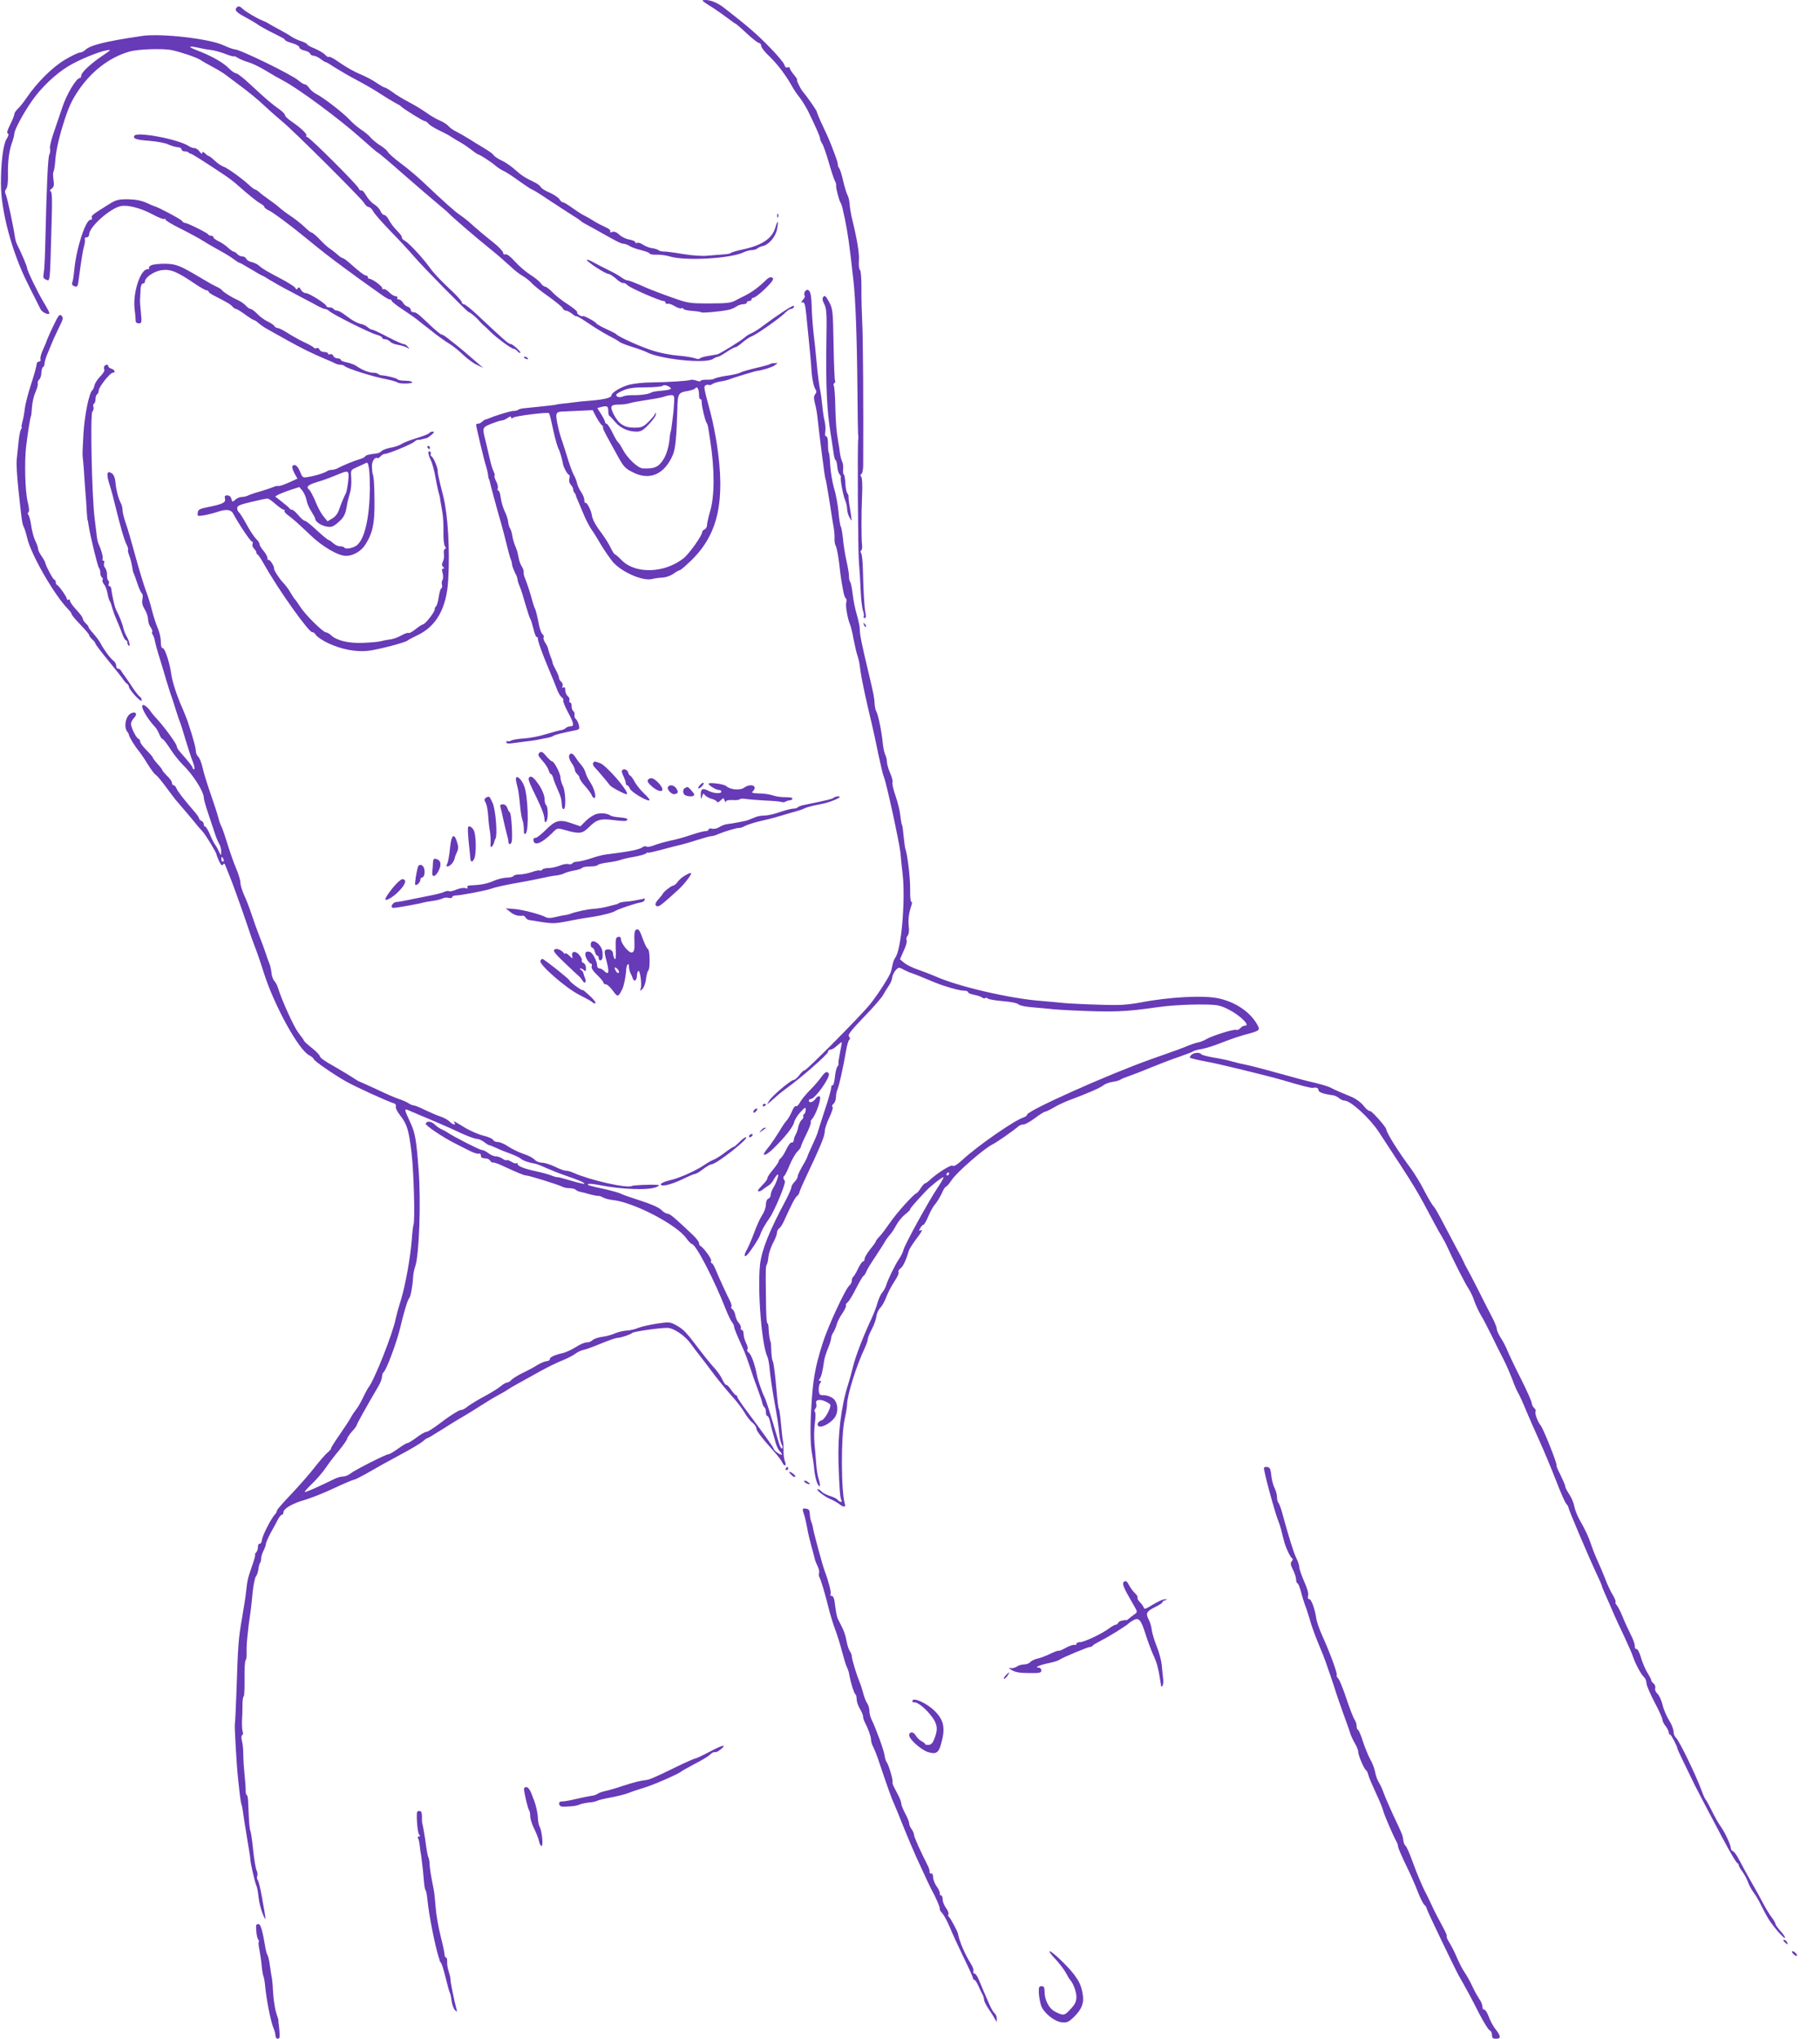 <?xml version="1.0" standalone="no"?>
<!DOCTYPE svg PUBLIC "-//W3C//DTD SVG 20010904//EN"
 "http://www.w3.org/TR/2001/REC-SVG-20010904/DTD/svg10.dtd">
<svg version="1.0" xmlns="http://www.w3.org/2000/svg"
 width="1143pt" height="1280pt" viewBox="0 0 1143 1280"
 preserveAspectRatio="xMidYMid meet">
<g transform="translate(0,1280) scale(0.1,-0.1)"
fill="#673ab7" stroke="none">
<path d="M4422 12787 c9 -7 36 -24 60 -39 23 -15 63 -43 88 -62 25 -19 47 -35
50 -35 3 -1 35 -28 70 -61 35 -33 70 -60 77 -60 7 0 13 -8 13 -17 0 -9 19 -35
43 -58 57 -54 111 -124 153 -200 9 -16 29 -46 45 -66 16 -20 39 -58 53 -85 48
-98 76 -161 76 -173 0 -6 6 -22 14 -34 8 -12 26 -65 41 -117 15 -52 32 -104
38 -115 6 -11 10 -24 8 -30 -3 -11 19 -96 29 -110 4 -5 11 -28 15 -50 5 -22 9
-42 10 -45 19 -92 28 -151 54 -385 14 -119 23 -368 26 -705 1 -151 3 -277 5
-280 1 -3 1 -9 0 -15 -6 -22 -2 -701 4 -773 4 -42 9 -122 11 -177 2 -56 9
-113 15 -129 5 -15 8 -32 4 -37 -3 -5 0 -9 7 -9 8 0 9 10 4 33 -7 34 -13 140
-16 277 -1 47 -6 90 -11 97 -5 7 -5 13 0 17 5 3 8 18 6 33 -5 44 -5 199 0 312
3 63 1 110 -5 117 -7 8 -6 14 1 19 6 4 11 28 11 53 2 360 -1 810 -6 897 -3 61
-6 158 -5 217 0 61 -4 109 -9 113 -6 3 -9 29 -7 58 4 46 -12 139 -45 272 -5
22 -11 58 -13 80 -1 22 -7 49 -14 61 -6 11 -18 51 -27 89 -8 38 -20 74 -26 81
-5 6 -8 16 -7 20 1 5 -8 36 -21 69 -12 33 -26 69 -31 80 -4 11 -24 55 -44 97
-20 42 -36 81 -36 86 0 7 -60 94 -89 128 -15 18 -42 74 -35 74 3 0 -6 14 -20
31 -14 17 -26 35 -26 41 0 6 -6 8 -14 5 -9 -4 -16 3 -20 16 -3 12 -46 64 -97
115 -79 81 -134 128 -283 244 -39 30 -82 48 -115 48 -23 -1 -24 -2 -9 -13z"/>
<path d="M1487 12753 c-17 -16 -3 -31 56 -62 34 -19 69 -39 77 -46 8 -6 40
-24 70 -40 30 -15 65 -32 77 -39 13 -6 23 -14 23 -17 0 -4 20 -13 45 -20 25
-7 45 -19 45 -26 0 -8 14 -16 31 -20 17 -3 33 -12 36 -19 3 -8 13 -14 23 -14
9 0 29 -9 43 -20 14 -11 28 -20 33 -20 4 0 30 -16 59 -35 29 -18 90 -54 136
-78 46 -24 110 -61 143 -83 32 -21 75 -47 95 -58 20 -10 38 -21 41 -25 10 -12
136 -91 147 -91 6 0 17 -7 24 -17 8 -9 37 -27 64 -40 28 -13 64 -32 80 -43 17
-11 44 -27 60 -36 17 -9 46 -30 66 -45 20 -16 40 -29 43 -29 9 0 87 -51 110
-72 10 -9 33 -24 50 -32 18 -8 63 -38 101 -66 38 -27 73 -50 77 -50 4 0 54
-31 110 -69 57 -37 123 -81 148 -96 25 -15 47 -31 50 -34 3 -4 16 -12 30 -19
14 -8 39 -21 55 -30 134 -76 165 -92 179 -92 9 0 27 -6 39 -14 12 -8 46 -20
75 -27 28 -7 52 -16 52 -21 0 -4 19 -8 43 -7 23 1 62 -4 87 -12 99 -28 383
-12 462 28 15 7 38 13 51 13 12 0 28 5 33 10 6 6 21 12 33 15 38 7 83 59 91
107 11 56 5 61 -11 9 -20 -69 -84 -111 -204 -137 -38 -8 -72 -18 -75 -22 -3
-4 -23 -8 -45 -9 -22 -2 -67 -5 -100 -8 -35 -4 -99 1 -155 10 -52 9 -106 16
-119 16 -13 -1 -29 3 -35 8 -6 5 -25 11 -41 13 -17 2 -42 12 -57 22 -15 10
-32 15 -38 11 -5 -3 -10 -2 -10 4 0 6 -17 13 -37 17 -21 3 -50 17 -64 31 -17
16 -32 21 -44 17 -12 -5 -16 -4 -12 3 4 6 -9 18 -31 27 -20 9 -55 27 -77 41
-22 14 -49 29 -60 34 -11 5 -42 25 -70 45 -27 20 -54 36 -60 36 -6 0 -16 9
-22 20 -7 10 -35 29 -62 41 -27 11 -52 27 -55 35 -3 7 -20 20 -38 29 -61 29
-85 45 -124 80 -21 19 -57 45 -81 56 -24 11 -46 26 -51 32 -7 12 -20 21 -75
55 -16 9 -52 31 -80 49 -29 18 -66 39 -82 47 -17 8 -39 23 -48 34 -10 11 -33
26 -50 33 -18 7 -52 26 -77 43 -55 38 -71 47 -135 82 -27 14 -68 39 -89 55
-22 16 -44 29 -49 29 -4 0 -29 14 -54 31 -24 17 -71 41 -103 54 -32 13 -87 44
-123 69 -35 25 -67 43 -71 39 -3 -4 -14 2 -24 13 -10 11 -40 28 -65 39 -26 10
-47 22 -47 26 0 4 -17 13 -37 20 -21 6 -49 20 -63 29 -14 10 -47 29 -75 44
-27 14 -57 31 -65 36 -8 6 -26 15 -40 20 -39 16 -108 57 -125 74 -18 17 -28
20 -38 9z"/>
<path d="M890 12574 c-231 -34 -325 -58 -356 -89 -9 -8 -23 -15 -32 -15 -10 0
-52 -20 -94 -45 -78 -46 -176 -143 -243 -242 -18 -26 -42 -57 -54 -67 -11 -11
-21 -25 -21 -33 0 -7 -12 -37 -26 -65 -17 -34 -23 -53 -15 -56 8 -3 5 -15 -9
-37 -20 -32 -35 -153 -34 -280 0 -171 70 -431 168 -625 6 -14 25 -50 40 -80
15 -30 33 -66 40 -80 10 -22 56 -42 56 -25 0 4 -15 33 -34 64 -40 66 -106 203
-106 219 0 10 -36 94 -62 146 -6 11 -11 29 -13 40 -9 67 -49 254 -58 273 -7
16 -7 26 2 37 7 8 12 41 11 78 -2 89 6 156 24 208 9 25 16 52 16 61 0 23 59
133 113 209 55 79 148 168 226 214 63 39 189 91 240 100 32 6 30 3 -27 -35
-73 -49 -132 -105 -132 -124 0 -8 -4 -15 -9 -15 -22 0 -85 -106 -111 -188 -16
-48 -41 -121 -55 -162 -14 -41 -24 -84 -21 -94 3 -11 1 -27 -4 -36 -9 -16 -17
-192 -25 -536 -2 -94 -6 -186 -10 -206 -5 -28 -3 -37 11 -42 30 -12 27 -43 38
352 5 157 3 202 -7 202 -7 0 -4 7 7 15 15 12 17 22 12 55 -3 23 -4 46 0 52 3
5 8 31 10 56 4 66 20 142 49 236 34 110 53 151 96 216 84 124 198 211 322 246
56 16 211 21 267 9 54 -11 153 -45 177 -60 11 -8 47 -28 80 -46 32 -17 68 -39
79 -48 12 -9 57 -43 100 -75 44 -32 109 -86 145 -120 36 -34 88 -79 114 -101
69 -56 488 -474 510 -507 9 -16 23 -28 31 -28 7 0 20 -12 28 -27 8 -16 59 -73
113 -129 54 -55 118 -125 143 -154 50 -60 336 -350 344 -350 8 0 46 -31 65
-54 9 -10 22 -24 30 -30 7 -6 26 -23 41 -39 40 -39 132 -107 146 -107 6 0 17
-7 24 -15 7 -9 15 -13 18 -10 6 5 -48 55 -60 55 -14 0 -38 21 -207 180 -41 39
-80 70 -88 70 -7 0 -13 6 -13 13 0 7 -36 47 -81 88 -44 41 -96 95 -114 121
-49 68 -135 161 -162 176 -13 7 -21 17 -19 21 3 4 -11 23 -30 42 -19 19 -42
49 -51 67 -8 17 -22 32 -29 32 -8 0 -19 11 -24 24 -5 13 -22 32 -38 42 -17 9
-40 35 -52 56 -12 21 -26 36 -31 33 -5 -4 -12 2 -16 12 -8 22 -310 323 -324
323 -6 0 -8 4 -5 9 6 10 -38 51 -97 91 -20 14 -37 30 -37 37 0 6 -15 22 -32
34 -46 32 -91 70 -182 155 -43 41 -85 74 -94 74 -8 0 -29 15 -47 33 -34 35
-109 77 -193 109 -63 24 -63 33 0 19 25 -6 63 -13 85 -15 23 -3 64 -15 92 -26
28 -11 51 -17 51 -14 0 4 10 -1 23 -9 13 -8 43 -21 68 -28 24 -7 73 -31 109
-53 36 -22 85 -50 110 -63 97 -51 357 -244 486 -360 57 -51 106 -93 109 -93 4
0 77 -62 163 -138 86 -75 182 -157 212 -182 30 -25 62 -52 70 -61 24 -25 168
-149 255 -219 44 -35 101 -85 128 -110 26 -25 61 -53 79 -62 17 -10 43 -30 58
-46 14 -16 62 -54 107 -85 44 -32 84 -64 87 -72 3 -8 12 -15 19 -15 8 0 26 -9
41 -21 14 -11 26 -18 26 -14 0 3 33 -16 73 -43 39 -27 97 -62 127 -78 30 -15
62 -33 70 -40 8 -7 45 -21 83 -33 37 -11 77 -26 88 -32 83 -44 368 -74 416
-43 12 8 27 14 32 14 6 0 30 14 54 30 25 17 50 30 56 30 5 0 25 13 44 30 19
16 45 34 59 39 32 12 186 121 212 150 11 11 25 21 32 21 7 0 16 5 19 10 3 6 2
10 -2 10 -12 0 -111 -66 -194 -128 -24 -19 -55 -38 -69 -44 -14 -5 -34 -18
-45 -28 -22 -20 -154 -101 -170 -105 -5 -1 -31 -5 -58 -10 -26 -4 -50 -11 -52
-16 -3 -4 -18 -4 -32 2 -15 5 -61 13 -102 16 -42 3 -112 16 -156 30 -74 22
-223 89 -235 105 -3 4 -31 18 -62 32 -31 14 -59 30 -63 36 -7 12 -85 53 -85
45 0 -3 -9 -1 -20 5 -11 6 -18 15 -15 20 3 4 -23 26 -57 48 -35 22 -79 56 -97
76 -19 20 -41 36 -47 36 -7 0 -20 10 -28 22 -9 12 -39 37 -67 54 -28 18 -71
55 -96 83 -27 30 -50 48 -59 44 -8 -3 -14 1 -14 10 0 8 -28 38 -62 65 -58 46
-100 81 -154 130 -12 10 -37 30 -55 42 -33 22 -104 86 -234 209 -33 31 -94 83
-136 114 -43 32 -79 64 -82 72 -4 8 -25 27 -49 42 -24 15 -51 38 -62 51 -10
13 -36 34 -58 48 -21 14 -54 42 -73 63 -38 41 -163 138 -209 161 -16 8 -35 25
-44 37 -8 13 -20 23 -27 23 -6 0 -25 11 -41 25 -41 36 -367 195 -399 195 -9 0
-40 11 -70 25 -88 42 -394 77 -515 59z"/>
<path d="M844 11948 c-11 -18 10 -26 93 -32 49 -4 103 -14 120 -23 18 -8 44
-16 58 -17 14 0 25 -7 25 -13 0 -7 8 -13 18 -13 10 0 22 -3 26 -7 4 -5 11 -8
14 -8 7 0 98 -58 207 -131 28 -18 67 -48 87 -66 72 -64 121 -103 144 -116 13
-7 24 -16 24 -21 0 -5 13 -15 30 -23 28 -14 127 -87 226 -168 105 -86 156
-126 261 -203 61 -45 122 -89 134 -97 12 -8 45 -32 73 -52 28 -21 56 -38 63
-38 7 0 13 -4 13 -9 0 -4 28 -27 63 -50 34 -22 73 -50 87 -60 14 -11 36 -28
48 -38 13 -10 47 -36 75 -59 29 -22 70 -51 92 -64 22 -14 60 -44 84 -68 25
-24 63 -52 85 -62 l41 -20 -30 26 c-66 57 -128 110 -147 124 -11 8 -32 25 -48
38 -15 12 -32 22 -37 22 -6 0 -37 26 -71 58 -80 76 -88 82 -107 82 -8 0 -15 6
-15 14 0 8 -9 18 -20 21 -11 3 -25 15 -30 26 -6 10 -18 19 -26 19 -8 0 -12 5
-9 10 3 6 -1 10 -10 10 -9 0 -27 11 -41 25 -14 14 -30 23 -35 20 -5 -4 -9 0
-9 7 -1 13 -63 58 -81 58 -5 0 -9 5 -9 10 0 6 -5 10 -11 10 -11 0 -42 24 -112
86 -15 13 -31 24 -36 24 -4 0 -19 10 -33 23 -14 12 -35 29 -48 37 -12 8 -41
34 -63 58 -22 23 -45 42 -50 42 -5 0 -24 15 -42 33 -18 17 -56 48 -84 67 -29
19 -65 46 -80 60 -16 14 -46 36 -66 50 -20 14 -46 33 -56 43 -10 9 -22 17 -26
17 -5 0 -21 12 -38 28 -48 44 -139 109 -162 116 -12 4 -36 20 -54 37 -17 16
-34 29 -37 29 -3 0 -14 7 -24 17 -14 12 -18 13 -18 2 0 -8 -6 -4 -16 9 -8 12
-23 22 -32 22 -10 0 -26 6 -37 13 -62 42 -324 92 -341 65z"/>
<path d="M680 11515 c-101 -63 -108 -69 -103 -82 3 -7 -1 -13 -9 -13 -31 0
-91 -186 -102 -321 -3 -30 -8 -63 -12 -72 -4 -11 0 -19 10 -23 22 -9 25 -5 31
47 13 99 25 176 33 204 5 17 7 36 5 43 -3 6 2 12 11 12 9 0 16 8 16 19 0 46
132 164 199 177 43 9 127 -13 199 -52 35 -19 68 -32 73 -29 5 4 9 1 9 -4 0 -6
42 -31 93 -56 50 -25 117 -61 147 -80 30 -19 78 -46 105 -61 28 -15 64 -37 81
-50 17 -13 34 -24 38 -24 3 0 36 -18 72 -40 36 -22 68 -40 70 -40 3 0 23 -12
47 -27 23 -14 67 -39 97 -55 30 -16 69 -36 85 -45 17 -9 39 -21 49 -26 11 -5
39 -20 62 -33 24 -13 48 -24 55 -24 7 0 20 -6 28 -14 25 -22 251 -135 294
-147 20 -5 37 -14 37 -19 0 -6 8 -10 19 -10 10 0 24 -7 31 -15 7 -8 28 -17 49
-20 20 -3 45 -11 56 -17 18 -10 19 -9 6 5 -7 10 -20 17 -27 17 -7 0 -52 20
-100 45 -47 25 -90 45 -96 45 -7 0 -19 7 -28 15 -10 9 -27 17 -38 20 -28 5
-60 23 -103 56 -20 16 -44 29 -52 29 -9 0 -19 5 -22 10 -3 6 -15 10 -26 10
-10 0 -19 4 -19 8 0 13 -109 82 -130 82 -11 0 -24 10 -31 21 -8 16 -13 18 -19
9 -6 -10 -10 -9 -16 3 -5 8 -43 32 -84 54 -97 51 -120 64 -143 85 -11 9 -32
20 -48 23 -15 3 -30 13 -33 21 -3 8 -14 14 -24 14 -11 0 -25 7 -32 15 -7 8
-17 15 -22 15 -5 0 -21 11 -36 25 -15 14 -41 32 -59 40 -18 9 -33 20 -33 25 0
6 -6 10 -14 10 -8 0 -16 3 -18 8 -4 9 -130 72 -145 72 -7 0 -16 6 -20 13 -7
11 -156 90 -173 92 -3 1 -26 10 -51 22 -32 14 -68 21 -115 22 -62 0 -75 -3
-124 -34z"/>
<path d="M4881 11444 c0 -11 3 -14 6 -6 3 7 2 16 -1 19 -3 4 -6 -2 -5 -13z"/>
<path d="M3686 11167 c7 -16 118 -87 136 -87 7 0 29 -14 47 -30 18 -17 38 -29
45 -27 6 2 18 -4 26 -13 15 -17 205 -100 228 -100 7 0 12 -5 12 -11 0 -6 6 -9
13 -6 6 2 27 -4 44 -15 18 -11 37 -17 42 -14 5 4 11 2 13 -3 1 -5 26 -11 55
-13 29 -2 55 -6 57 -9 5 -5 113 4 168 15 15 2 38 12 50 20 12 9 33 16 45 16
13 0 23 5 23 10 0 6 7 10 15 10 8 0 15 5 15 10 0 6 4 10 9 10 22 0 134 107
126 120 -9 15 -23 12 -43 -7 -49 -48 -91 -78 -139 -102 -10 -4 -34 -17 -53
-27 -29 -16 -57 -19 -165 -19 -126 0 -134 1 -240 39 -60 21 -130 48 -155 59
-25 11 -47 21 -50 22 -3 1 -18 7 -33 13 -16 7 -33 12 -39 12 -5 0 -23 9 -38
20 -16 12 -53 32 -82 46 -29 14 -72 36 -95 49 -23 13 -40 18 -37 12z"/>
<path d="M949 11134 c-11 -5 -16 -13 -13 -17 4 -4 0 -7 -9 -7 -45 0 -93 -146
-82 -247 4 -32 7 -66 7 -75 -1 -12 7 -18 19 -18 19 0 20 4 14 66 -4 36 -7 76
-5 90 1 13 2 40 3 59 1 20 7 35 15 35 6 0 12 5 12 11 0 27 56 66 106 73 56 7
93 -8 209 -86 33 -23 66 -41 73 -41 6 0 12 -4 12 -8 0 -5 17 -17 38 -27 82
-42 100 -53 112 -67 7 -8 17 -15 22 -15 6 0 32 -16 58 -35 26 -19 51 -35 56
-35 4 0 17 -9 28 -19 12 -10 37 -28 56 -38 19 -11 76 -43 125 -70 88 -49 159
-84 240 -118 22 -9 48 -20 57 -25 10 -6 26 -10 36 -10 10 0 22 -4 27 -9 15
-15 184 -68 257 -81 34 -7 68 -16 74 -21 6 -5 32 -8 58 -7 55 2 41 18 -16 18
-20 0 -39 4 -42 9 -5 7 -68 23 -103 25 -6 1 -15 5 -19 9 -4 4 -18 7 -30 7 -26
0 -68 16 -104 41 -14 10 -42 20 -63 24 -20 4 -37 11 -37 16 0 5 -9 9 -20 9
-11 0 -23 7 -27 16 -3 8 -12 13 -19 10 -8 -3 -14 -1 -14 4 0 6 -11 10 -24 10
-13 0 -27 7 -30 16 -3 8 -11 12 -17 8 -6 -3 -14 -2 -18 3 -3 5 -33 22 -66 37
-33 16 -79 42 -103 58 -24 15 -49 28 -57 28 -8 0 -18 6 -22 13 -4 7 -24 20
-43 29 -19 9 -48 30 -64 47 -17 17 -35 31 -41 31 -7 0 -20 9 -31 21 -10 11
-32 27 -49 34 -42 19 -88 48 -100 62 -5 7 -21 17 -35 23 -14 6 -54 28 -90 50
-143 85 -161 92 -233 94 -38 0 -77 -4 -88 -10z"/>
<path d="M5053 10965 c-3 -9 -3 -19 1 -22 3 -4 -2 -15 -11 -25 -14 -15 -14
-19 -3 -16 12 2 17 -14 23 -72 4 -41 12 -122 18 -180 6 -58 12 -127 14 -155 3
-66 15 -127 28 -142 6 -9 5 -18 -3 -28 -10 -12 -10 -25 -2 -58 7 -23 14 -67
17 -97 3 -30 7 -66 9 -80 2 -14 11 -85 20 -159 9 -73 18 -137 21 -140 2 -4 13
-68 25 -142 11 -73 23 -150 27 -169 3 -19 5 -47 4 -62 -1 -15 2 -36 8 -46 6
-11 15 -60 21 -108 5 -49 12 -98 14 -109 2 -11 7 -39 11 -62 4 -24 11 -46 16
-49 6 -3 7 -15 4 -25 -7 -20 8 -105 25 -144 4 -11 14 -49 20 -85 7 -36 17 -81
23 -100 12 -38 13 -42 22 -110 6 -44 35 -181 70 -325 9 -38 28 -124 41 -190
14 -66 29 -129 34 -140 16 -36 98 -413 105 -480 2 -27 8 -88 14 -135 18 -166
-9 -476 -47 -523 -5 -7 -12 -23 -15 -37 -3 -14 -8 -35 -11 -48 -6 -27 -83
-147 -135 -211 -59 -72 -395 -411 -408 -411 -6 0 -21 -13 -33 -30 -12 -16 -28
-30 -35 -30 -18 0 -142 -105 -156 -133 l-12 -22 23 20 c13 11 31 27 40 35 8 8
37 31 63 50 94 68 257 212 257 226 0 8 7 14 15 14 9 0 28 11 42 25 15 13 28
23 29 22 2 -1 -4 -31 -11 -67 -7 -36 -12 -67 -9 -69 2 -2 -1 -10 -7 -17 -6 -7
-13 -38 -16 -68 -3 -31 -10 -53 -14 -50 -5 3 -9 -4 -9 -15 0 -11 -18 -76 -41
-143 -22 -68 -42 -130 -44 -138 -2 -9 -17 -45 -34 -81 -17 -36 -31 -69 -31
-72 0 -3 -13 -29 -30 -57 -16 -28 -30 -57 -30 -65 0 -8 -9 -24 -20 -35 -11
-11 -20 -26 -20 -34 0 -8 -16 -45 -36 -83 -103 -192 -151 -312 -161 -403 -17
-162 11 -509 47 -580 4 -8 11 -44 14 -80 3 -36 15 -117 26 -180 23 -129 27
-155 34 -222 2 -25 9 -55 15 -67 6 -11 7 -22 3 -25 -5 -3 -15 14 -21 37 -61
207 -79 264 -92 290 -12 22 -40 104 -45 131 -13 71 -37 136 -54 146 -7 4 -10
13 -6 19 4 6 0 24 -9 40 -8 17 -15 41 -15 56 0 14 -5 25 -11 25 -6 0 -9 6 -6
13 2 6 -4 21 -14 32 -10 11 -19 33 -21 48 -3 16 -11 32 -18 37 -8 5 -11 12 -7
16 3 4 0 19 -7 33 -21 41 -74 156 -92 201 -9 22 -20 40 -25 40 -5 0 -6 6 -3
14 5 12 -49 85 -68 94 -5 2 -8 10 -8 17 0 8 -16 29 -34 47 -117 111 -148 138
-164 138 -9 0 -27 11 -39 24 -14 14 -62 36 -125 56 -57 18 -114 38 -128 45
-14 7 -61 20 -105 30 -99 21 -114 26 -98 32 6 2 35 -1 65 -7 145 -29 325 -35
366 -10 15 8 15 10 -3 11 -35 3 -149 -2 -157 -7 -27 -17 -261 36 -365 82 -17
8 -39 14 -50 14 -10 0 -40 11 -68 25 -27 13 -64 25 -80 25 -17 0 -38 8 -47 19
-9 10 -40 27 -69 36 -30 10 -73 31 -96 46 -23 16 -53 29 -66 29 -14 0 -27 6
-30 13 -2 7 -29 19 -58 26 -30 7 -81 29 -114 48 -81 49 -79 48 -71 35 12 -19
-12 -14 -31 7 -10 10 -36 24 -57 31 -22 7 -65 26 -97 41 -32 16 -64 29 -71 29
-8 0 -22 6 -33 14 -11 7 -38 19 -60 26 -22 7 -86 35 -142 62 -57 26 -105 48
-107 48 -3 0 -22 12 -43 26 -21 14 -75 46 -120 72 -46 25 -83 51 -83 58 0 7
-21 30 -47 51 -27 21 -50 42 -52 46 -1 5 -18 28 -37 53 -30 39 -105 206 -129
284 -4 14 -14 33 -23 42 -8 10 -16 33 -17 50 -2 18 -7 44 -13 58 -6 14 -17 45
-25 70 -8 25 -25 70 -37 100 -12 30 -33 89 -47 130 -13 41 -35 99 -49 128 -13
29 -24 65 -24 80 0 15 -12 54 -26 87 -14 33 -39 103 -55 155 -16 52 -33 103
-39 112 -5 10 -14 34 -19 55 -5 21 -27 88 -48 148 -21 61 -45 136 -51 167 -7
31 -20 62 -28 68 -7 7 -14 22 -14 35 0 19 -15 75 -51 185 -7 19 -22 58 -34 85
-33 73 -63 165 -69 211 -9 69 -40 164 -53 164 -9 0 -13 15 -13 43 0 23 -9 60
-19 83 -10 22 -26 72 -36 110 -9 38 -27 96 -40 129 -12 33 -42 130 -65 215
-23 85 -50 179 -61 208 -10 29 -19 64 -19 78 0 14 -5 35 -12 47 -15 29 -29 83
-33 131 -2 24 -10 45 -21 53 -32 23 -38 -1 -16 -69 11 -34 27 -94 36 -133 30
-123 57 -219 72 -246 7 -14 11 -28 8 -31 -2 -3 1 -18 7 -34 10 -26 15 -47 23
-94 1 -9 5 -20 8 -25 3 -6 13 -34 22 -62 10 -29 22 -55 27 -59 6 -3 7 -19 4
-35 -5 -21 -1 -40 14 -65 12 -19 21 -47 21 -62 0 -15 7 -38 16 -50 9 -13 13
-26 10 -29 -3 -3 -2 -11 3 -17 5 -6 11 -24 14 -41 3 -16 12 -50 20 -75 8 -25
22 -72 32 -105 9 -33 28 -94 41 -135 14 -41 33 -97 41 -125 8 -27 19 -57 22
-65 4 -8 20 -58 35 -110 16 -52 36 -116 47 -142 10 -27 14 -48 8 -48 -5 0 -9
4 -9 8 0 8 -15 28 -79 101 -12 13 -21 29 -21 36 0 14 -75 117 -119 165 -18 19
-40 45 -48 58 -9 13 -24 27 -33 32 -43 23 2 -69 66 -137 6 -6 17 -25 24 -42 7
-17 16 -31 21 -31 5 0 25 -26 45 -57 20 -32 56 -78 80 -102 68 -66 134 -171
134 -210 0 -8 11 -49 25 -90 14 -42 33 -98 42 -126 8 -27 22 -60 29 -72 8 -12
14 -35 13 -50 0 -28 0 -28 -17 7 -9 19 -20 37 -23 40 -4 3 -17 29 -29 58 -12
28 -26 52 -31 52 -5 0 -9 7 -9 15 0 9 -7 18 -15 21 -8 4 -15 11 -15 16 0 6
-15 27 -33 47 -63 73 -102 123 -109 142 -4 10 -12 19 -18 19 -5 0 -10 7 -10
15 0 8 -13 28 -30 43 -16 16 -30 32 -30 36 0 4 -13 21 -30 39 -16 18 -30 36
-30 40 0 4 -18 25 -40 47 -22 22 -40 46 -40 55 0 8 -4 15 -8 15 -14 0 -52 77
-49 98 1 10 11 27 21 37 22 23 7 41 -22 26 -33 -17 -46 -87 -22 -116 5 -5 9
-13 9 -17 3 -16 37 -72 62 -102 14 -17 40 -56 58 -86 19 -30 40 -59 47 -63 8
-4 37 -38 64 -75 27 -37 55 -73 61 -81 44 -51 127 -149 139 -165 8 -10 22 -26
31 -35 18 -18 89 -135 89 -146 0 -4 7 -23 16 -42 12 -24 19 -31 25 -21 6 9 10
7 15 -7 4 -11 14 -36 22 -55 17 -39 81 -217 119 -330 13 -41 33 -97 44 -125
11 -27 36 -99 55 -160 65 -206 219 -486 285 -520 16 -9 29 -19 29 -24 0 -10
122 -95 205 -142 57 -32 260 -125 298 -136 11 -3 16 -12 13 -20 -3 -8 9 -33
27 -56 44 -56 54 -90 72 -237 14 -122 22 -420 12 -450 -3 -8 -8 -51 -11 -95
-9 -113 -40 -286 -69 -380 -14 -44 -28 -96 -32 -115 -18 -93 -134 -385 -170
-430 -6 -8 -22 -37 -35 -65 -13 -27 -31 -59 -40 -70 -9 -11 -26 -35 -36 -54
-10 -19 -43 -68 -71 -109 -29 -41 -53 -79 -53 -84 0 -6 -11 -19 -24 -29 -13
-11 -49 -52 -80 -92 -30 -39 -96 -114 -145 -166 -50 -52 -91 -99 -91 -104 0
-6 -6 -18 -14 -26 -25 -28 -77 -131 -81 -159 -1 -15 -8 -26 -14 -24 -6 1 -11
-8 -11 -21 0 -13 -5 -28 -12 -35 -7 -7 -9 -12 -6 -12 4 0 -5 -33 -19 -72 -27
-78 -29 -87 -37 -158 -2 -25 -14 -101 -26 -170 -23 -132 -25 -165 -35 -465 -4
-104 -8 -195 -10 -200 -3 -11 11 -256 19 -330 13 -125 18 -161 23 -175 3 -8 7
-28 9 -45 4 -33 6 -45 29 -185 9 -52 17 -102 17 -110 0 -25 30 -154 39 -171 4
-8 10 -40 13 -71 3 -30 15 -77 26 -104 23 -56 23 -48 -5 106 -9 52 -21 100
-26 106 -5 6 -7 18 -3 27 3 8 1 24 -5 35 -5 10 -15 68 -21 127 -6 60 -14 113
-17 119 -4 5 -8 44 -10 85 -2 42 -4 91 -5 108 -1 18 -5 33 -8 33 -4 0 -7 12
-7 28 1 15 -3 59 -7 99 -4 39 -8 98 -8 130 0 31 -4 70 -9 85 -4 17 -4 30 2 34
6 3 7 13 3 23 -3 9 -5 39 -4 66 2 28 3 74 3 102 0 29 4 53 8 53 3 0 6 50 5
111 -1 61 2 113 7 116 4 2 7 23 6 46 -1 23 1 69 5 102 5 53 9 83 22 175 2 14
7 61 11 106 5 45 14 88 20 96 7 8 14 29 16 46 2 18 7 35 10 39 4 3 7 16 7 27
0 12 7 34 15 50 8 15 15 35 15 42 0 8 14 40 31 72 18 31 38 69 46 85 8 15 19
27 24 27 5 0 9 6 9 14 0 24 55 56 131 78 39 11 123 44 186 74 64 30 121 54
127 54 6 0 47 21 91 46 44 26 134 76 200 111 66 35 129 73 141 84 11 10 23 19
27 19 4 0 44 24 90 53 45 29 105 66 132 81 28 16 79 48 115 71 36 23 85 53
110 66 25 13 52 29 60 35 8 6 40 25 70 41 30 17 91 50 135 75 44 24 106 55
138 67 32 13 68 32 81 42 13 10 34 20 48 23 13 2 63 20 111 40 48 20 95 36
104 36 20 0 86 22 93 31 7 9 178 33 223 32 40 -2 109 -49 145 -99 9 -13 37
-50 62 -82 25 -32 56 -73 70 -92 36 -49 93 -118 142 -173 24 -27 53 -67 66
-89 13 -23 34 -50 48 -60 13 -11 24 -27 24 -36 1 -16 29 -54 116 -151 22 -25
44 -54 47 -63 4 -10 11 -18 16 -18 7 0 7 9 0 26 -5 15 -9 45 -8 68 0 23 -1 50
-4 61 -3 11 -8 58 -12 105 -4 47 -10 89 -13 94 -5 10 -6 16 -21 179 -6 59 -13
113 -17 119 -5 7 -9 37 -10 68 -1 30 -3 55 -4 55 -4 0 -12 51 -13 83 0 17 -3
32 -6 32 -7 0 -10 55 -11 190 -2 156 -1 170 6 181 4 6 8 28 10 48 2 20 14 58
28 85 15 27 26 57 26 67 0 10 6 22 13 26 7 4 20 24 29 43 51 112 70 149 83
160 8 7 15 17 15 22 0 5 18 48 41 96 95 201 119 260 119 290 0 15 13 54 29 87
16 34 25 63 19 66 -5 3 -2 12 7 19 8 7 15 25 15 41 0 16 4 37 9 47 9 18 36
136 54 242 6 36 15 68 21 72 6 4 6 11 -2 20 -9 11 11 36 94 123 58 59 112 122
121 139 9 17 25 43 35 57 10 14 20 36 21 50 1 13 11 34 21 46 19 21 20 22 55
3 20 -10 38 -18 41 -18 6 -1 65 -24 155 -62 56 -23 150 -50 178 -50 15 0 27
-4 27 -10 0 -5 17 -12 38 -16 20 -4 43 -11 50 -17 7 -5 15 -7 19 -4 3 4 11 3
18 -3 6 -5 49 -12 96 -16 49 -4 88 -12 94 -19 6 -7 40 -15 75 -18 36 -3 90 -8
120 -11 30 -4 96 -8 145 -10 260 -12 332 -9 540 21 108 16 324 22 376 10 40
-8 104 -43 144 -78 37 -33 44 -49 21 -49 -7 0 -19 -7 -26 -15 -7 -9 -19 -14
-27 -11 -14 6 -153 -38 -188 -59 -11 -7 -33 -16 -50 -20 -16 -3 -43 -12 -60
-19 -34 -15 -87 -34 -235 -86 -271 -96 -780 -324 -780 -349 0 -5 -10 -13 -22
-17 -56 -17 -285 -176 -381 -264 -35 -32 -57 -46 -64 -39 -9 9 -96 -45 -145
-91 -12 -11 -25 -20 -29 -20 -4 0 -15 -13 -26 -29 -10 -16 -22 -31 -28 -33
-18 -6 -124 -124 -165 -184 -22 -32 -51 -71 -65 -86 -14 -14 -25 -29 -25 -33
0 -4 -16 -26 -35 -49 -19 -24 -35 -50 -35 -60 0 -9 -4 -16 -10 -16 -5 0 -19
-20 -31 -45 -12 -25 -25 -48 -30 -51 -5 -3 -9 -13 -9 -23 0 -10 -6 -24 -14
-30 -26 -21 -135 -256 -170 -366 -46 -147 -60 -221 -70 -390 -9 -134 -7 -249
4 -303 5 -26 12 -72 14 -102 3 -30 12 -68 20 -85 18 -33 21 -14 7 31 -6 16
-12 58 -15 94 -3 36 -7 94 -11 130 -3 36 -2 93 3 128 5 36 5 65 0 68 -5 3 -4
12 3 20 6 7 9 20 6 28 -10 25 15 34 50 20 17 -7 34 -17 37 -22 9 -15 -33 -94
-53 -99 -25 -6 -35 -32 -17 -39 18 -7 65 17 92 48 32 34 29 102 -4 128 -14 11
-39 20 -56 20 -28 0 -32 3 -34 31 -1 17 3 38 9 45 9 11 8 14 -1 14 -9 0 -9 4
-2 13 10 13 19 49 27 108 2 20 14 57 25 83 11 26 20 55 20 65 0 9 6 25 14 36
7 11 16 32 20 47 3 15 19 47 35 70 16 24 27 46 24 51 -3 5 2 14 10 20 9 7 33
46 53 87 21 41 42 77 47 79 4 2 12 13 17 25 4 13 30 55 57 95 26 40 55 84 63
99 8 14 23 33 32 43 9 10 26 36 37 57 11 21 36 52 55 67 20 16 34 30 32 32 -3
3 31 43 101 117 32 33 103 89 108 84 3 -2 -15 -33 -39 -69 -56 -84 -204 -353
-212 -387 -4 -15 -16 -40 -28 -57 -23 -33 -70 -128 -81 -166 -4 -13 -15 -33
-24 -44 -10 -11 -23 -40 -30 -65 -7 -25 -23 -67 -36 -95 -54 -116 -103 -242
-119 -310 -8 -33 -21 -80 -29 -105 -44 -136 -66 -315 -61 -490 5 -163 10 -225
18 -238 10 -16 -9 -15 -23 1 -6 8 -28 19 -50 25 -21 7 -44 19 -51 27 -7 8 -18
15 -24 15 -17 0 41 -46 77 -61 17 -7 43 -21 56 -31 30 -23 44 -23 37 0 -24 78
-25 427 -1 532 8 36 15 77 15 92 0 57 60 248 111 354 10 22 19 47 19 56 0 8
11 36 25 62 14 26 27 62 29 81 2 18 13 42 24 53 11 11 28 41 38 68 10 27 33
71 51 98 18 26 30 53 26 59 -3 5 2 16 12 23 17 12 36 53 52 109 3 11 23 43 44
71 39 51 49 71 28 58 -8 -4 -8 0 0 15 7 11 15 21 20 21 5 0 19 24 31 53 12 28
29 60 38 70 18 21 37 52 54 90 7 15 16 27 20 27 4 0 21 20 37 44 34 49 197
191 251 219 31 15 133 87 167 116 7 6 21 11 31 11 10 0 43 18 72 40 29 22 58
40 63 40 6 0 31 12 56 27 25 15 73 37 106 49 105 39 190 76 206 91 9 7 34 17
55 20 22 3 44 10 50 14 6 5 31 15 55 23 24 8 88 33 143 56 54 22 133 52 175
66 42 15 81 29 86 34 6 4 30 10 54 14 24 4 80 22 125 40 44 18 110 40 146 50
89 23 95 28 79 57 -42 80 -132 144 -239 169 -93 23 -317 11 -501 -25 -41 -8
-104 -15 -140 -15 -89 -1 -316 8 -364 15 -22 2 -71 7 -110 10 -197 14 -530 91
-673 156 -23 10 -70 28 -104 40 -34 11 -74 31 -89 43 l-27 23 23 52 c14 28 22
58 19 66 -4 9 -1 22 6 30 8 10 11 32 7 61 -4 43 0 79 18 133 4 13 3 21 -1 18
-5 -3 -9 32 -8 76 1 73 -16 217 -30 257 -3 8 -7 44 -11 79 -3 35 -7 67 -10 71
-3 5 -8 32 -11 62 -3 29 -17 84 -30 122 -14 38 -22 76 -19 84 3 7 -4 34 -15
59 -11 25 -20 57 -20 70 0 13 -5 33 -10 43 -6 11 -13 44 -16 74 -6 68 -29 180
-40 198 -5 7 -10 29 -11 48 -2 41 -6 60 -38 195 -45 188 -55 240 -55 271 0 18
-9 60 -19 95 -11 35 -22 93 -26 129 -4 36 -11 70 -15 75 -5 6 -8 21 -8 35 1
14 -7 58 -16 99 -9 40 -19 103 -22 140 -4 36 -10 71 -14 76 -4 6 -10 46 -14
90 -4 44 -16 112 -28 150 -11 39 -22 103 -24 144 -2 40 -6 76 -9 79 -3 3 -5
27 -5 54 0 29 -4 48 -11 48 -7 0 -9 11 -6 28 3 16 1 46 -4 68 -6 21 -12 66
-15 99 -3 33 -9 78 -14 100 -5 22 -14 92 -20 155 -6 63 -13 138 -17 165 -8 71
-14 140 -16 215 -2 65 -10 90 -28 90 -5 0 -12 -7 -16 -15z m-3649 -3560 c3 -8
1 -15 -4 -15 -6 0 -10 7 -10 15 0 8 2 15 4 15 2 0 6 -7 10 -15z m1306 -1637
c52 -22 132 -57 178 -79 46 -21 93 -39 105 -39 12 0 33 -9 47 -20 14 -11 28
-20 33 -20 4 0 26 -9 50 -20 23 -11 62 -26 87 -35 24 -9 51 -22 60 -29 14 -13
56 -27 90 -32 8 -1 40 -13 70 -27 30 -13 84 -35 120 -47 92 -32 120 -44 120
-52 0 -3 -36 5 -79 18 -44 13 -83 24 -88 23 -4 -1 -21 3 -38 10 -16 7 -60 19
-97 27 -77 16 -118 33 -118 47 0 6 -3 7 -7 4 -3 -4 -17 0 -31 9 -13 8 -26 13
-29 10 -3 -3 -15 1 -27 9 -11 8 -30 15 -42 15 -12 0 -33 9 -47 20 -14 11 -32
20 -41 20 -13 0 -167 78 -216 110 -8 6 -25 14 -37 20 -12 5 -32 19 -43 30 -21
21 -51 24 -56 5 -4 -11 110 -87 186 -125 25 -13 65 -33 89 -45 25 -13 51 -21
58 -18 7 3 13 -2 13 -11 0 -15 5 -17 38 -20 7 -1 16 -7 21 -14 4 -7 12 -12 17
-11 5 2 25 -5 44 -13 115 -53 152 -68 164 -68 17 0 205 -58 228 -71 10 -5 30
-9 46 -9 15 0 32 -4 38 -10 5 -5 18 -11 29 -13 11 -2 39 -9 62 -16 23 -6 45
-10 50 -9 4 1 18 -3 30 -10 13 -7 40 -14 60 -16 130 -13 402 -154 463 -240 14
-20 30 -36 35 -36 25 -2 139 -221 215 -415 13 -33 30 -67 37 -76 7 -8 13 -21
13 -27 0 -11 16 -50 60 -147 10 -22 27 -69 39 -105 11 -36 32 -96 47 -135 14
-38 29 -80 31 -93 3 -12 9 -25 14 -28 5 -3 9 -16 9 -30 0 -13 4 -24 9 -24 5 0
12 -15 16 -32 7 -32 11 -49 36 -136 7 -23 18 -47 26 -53 7 -6 13 -16 13 -21 0
-10 -49 23 -50 34 0 8 -75 112 -168 236 -34 45 -62 87 -62 92 0 6 -3 10 -7 10
-5 0 -19 16 -32 35 -13 19 -27 33 -30 30 -4 -2 -15 13 -24 33 -9 21 -33 55
-54 77 -20 22 -64 76 -97 120 -79 104 -93 119 -140 145 -38 21 -44 21 -120 10
-45 -7 -98 -19 -118 -27 -20 -9 -54 -16 -75 -17 -21 -1 -54 -10 -73 -18 -19
-9 -54 -18 -78 -21 -24 -3 -51 -12 -61 -21 -9 -8 -25 -15 -36 -14 -11 1 -42
-12 -70 -30 -27 -17 -63 -33 -80 -37 -51 -11 -84 -27 -82 -38 1 -6 -8 -12 -20
-13 -12 -1 -36 -11 -55 -22 -18 -12 -60 -35 -94 -51 -33 -16 -66 -37 -73 -45
-8 -9 -19 -16 -26 -16 -8 0 -26 -11 -42 -24 -15 -13 -59 -40 -98 -61 -38 -20
-86 -49 -105 -63 -19 -15 -38 -26 -43 -24 -10 3 -78 -40 -149 -95 -31 -23 -63
-43 -71 -43 -9 0 -36 -16 -61 -35 -26 -19 -51 -35 -57 -35 -6 0 -33 -16 -59
-35 -26 -19 -53 -35 -60 -35 -16 0 -209 -98 -239 -121 -13 -11 -34 -19 -47
-19 -12 0 -35 -6 -51 -14 -111 -54 -185 -87 -189 -83 -3 2 19 26 47 53 28 27
67 72 85 99 19 28 56 77 84 110 27 33 49 65 50 72 0 6 14 27 30 45 17 18 30
36 30 40 0 7 62 118 137 246 12 20 22 47 22 59 1 12 5 24 9 27 17 10 81 182
103 271 25 107 50 188 59 195 8 6 22 79 24 130 1 19 7 51 14 70 25 76 36 409
21 605 -14 188 -22 233 -51 295 -43 94 -43 93 0 74 20 -9 80 -34 132 -56z
m3250 -338 c0 -5 -5 -10 -11 -10 -5 0 -7 5 -4 10 3 6 8 10 11 10 2 0 4 -4 4
-10z"/>
<path d="M5171 10937 c-8 -11 -7 -22 6 -47 14 -29 16 -62 13 -224 -4 -296 2
-435 27 -591 8 -55 18 -115 20 -132 3 -18 8 -33 12 -33 3 0 7 -17 9 -37 1 -20
8 -43 15 -51 6 -8 10 -16 8 -16 -7 -2 12 -110 25 -142 8 -18 14 -46 14 -61 1
-15 7 -39 16 -53 14 -25 14 -25 9 13 -3 20 -8 54 -12 75 -3 20 -5 41 -4 46 1
4 -3 13 -8 20 -5 6 -11 35 -12 64 -2 29 -6 52 -9 52 -4 0 -6 15 -5 33 2 17 -1
40 -6 49 -5 9 -11 33 -14 52 -2 20 -7 51 -10 68 -13 78 -16 110 -19 224 -1 66
-6 125 -9 131 -4 7 -3 14 3 18 6 4 8 11 4 16 -3 5 -7 108 -9 229 -4 209 -5
221 -28 264 -20 37 -27 43 -36 33z"/>
<path d="M335 10754 c-21 -43 -38 -83 -40 -89 -1 -5 -12 -32 -24 -58 -13 -27
-20 -55 -17 -63 3 -8 -1 -14 -9 -14 -8 0 -15 -8 -15 -17 0 -10 -15 -65 -34
-123 -19 -58 -37 -127 -40 -155 -3 -27 -10 -65 -15 -82 -5 -18 -8 -33 -5 -33
3 0 1 -8 -5 -17 -5 -10 -12 -47 -15 -83 -4 -36 -9 -84 -11 -107 -3 -23 2 -104
10 -180 21 -198 24 -223 35 -243 5 -10 14 -39 20 -65 23 -105 172 -363 259
-451 12 -12 21 -25 21 -30 0 -5 25 -35 55 -66 30 -31 55 -60 55 -66 0 -5 9
-17 20 -27 11 -10 20 -22 20 -27 0 -4 37 -53 83 -109 45 -55 87 -108 92 -117
6 -9 16 -21 23 -25 6 -4 12 -14 12 -20 0 -7 18 -32 40 -56 24 -25 40 -37 40
-27 0 8 -6 19 -13 23 -7 4 -31 35 -52 68 -22 33 -42 62 -45 65 -3 3 -10 14
-17 25 -6 11 -16 19 -22 17 -6 -1 -11 7 -11 17 0 11 -8 26 -18 33 -20 15 -61
71 -81 110 -8 15 -29 43 -46 62 -18 20 -31 37 -29 39 2 2 -5 12 -16 22 -11 10
-20 24 -20 31 0 7 -18 32 -40 55 -22 23 -40 49 -40 56 0 8 -4 11 -10 8 -6 -3
-10 -1 -10 5 0 12 -50 83 -62 88 -5 2 -8 10 -8 18 0 8 -4 14 -8 14 -8 0 -53
84 -58 107 -1 7 -12 26 -23 42 -12 16 -21 35 -21 43 0 8 -8 32 -19 54 -10 21
-21 64 -25 94 -4 30 -12 60 -17 66 -6 8 -6 14 0 18 6 4 4 30 -6 69 -15 66 -20
243 -9 342 9 78 26 187 31 194 2 4 4 29 6 56 2 28 11 69 22 93 10 24 17 48 14
55 -2 6 2 18 10 25 7 7 13 26 13 42 0 16 5 32 10 35 6 3 10 14 10 24 0 10 9
40 21 67 11 27 27 65 35 84 9 19 26 57 40 85 21 42 22 51 10 63 -12 12 -19 3
-51 -64z"/>
<path d="M3290 10556 c0 -2 7 -7 16 -10 8 -3 12 -2 9 4 -6 10 -25 14 -25 6z"/>
<path d="M4838 10515 c-3 -3 -43 -15 -89 -25 -46 -11 -92 -24 -101 -30 -10 -5
-47 -14 -84 -19 -36 -5 -71 -14 -77 -18 -7 -5 -29 -8 -49 -7 -21 0 -38 -3 -38
-7 0 -5 -11 -4 -25 1 -14 5 -30 7 -37 5 -19 -7 -150 -15 -248 -16 -47 0 -108
-7 -137 -14 -51 -13 -113 -50 -113 -67 0 -15 -45 -26 -126 -33 -44 -3 -92 -8
-109 -11 -16 -2 -48 -6 -70 -8 -22 -2 -40 -5 -40 -6 0 -1 -18 -3 -40 -6 -22
-2 -60 -6 -85 -9 -25 -3 -59 -6 -77 -8 -17 -1 -35 -6 -39 -10 -4 -4 -17 -7
-29 -7 -19 0 -112 -28 -155 -47 -8 -3 -18 -7 -22 -7 -4 -1 -13 -7 -20 -13 -6
-7 -18 -13 -25 -13 -7 0 -13 -3 -13 -6 0 -13 52 -232 62 -259 5 -16 11 -41 13
-55 1 -14 3 -25 4 -25 2 0 4 -7 6 -15 3 -17 49 -187 72 -265 8 -27 23 -86 34
-130 11 -44 22 -87 26 -95 4 -8 8 -24 9 -35 1 -11 10 -33 18 -50 9 -16 16 -35
16 -42 0 -7 6 -27 14 -45 8 -18 24 -69 36 -113 13 -44 26 -84 30 -90 4 -5 13
-34 20 -62 6 -29 16 -53 21 -53 5 0 8 -3 7 -7 -3 -12 28 -99 69 -195 19 -45
42 -101 50 -123 8 -22 21 -46 30 -52 9 -7 14 -16 10 -19 -3 -4 9 -36 28 -72
40 -74 43 -92 17 -92 -10 0 -23 -5 -29 -11 -7 -7 -20 -12 -30 -13 -10 -1 -52
-13 -93 -25 -41 -13 -103 -25 -138 -27 -34 -2 -71 -8 -81 -13 -10 -6 -21 -7
-25 -4 -3 3 -6 1 -6 -6 0 -9 11 -11 38 -7 20 3 62 8 92 12 30 3 64 9 75 11 11
3 34 7 50 10 17 3 35 9 40 13 9 7 59 19 138 35 26 5 28 9 22 33 -3 15 -12 32
-18 37 -7 6 -11 17 -9 27 2 9 -2 19 -7 23 -6 3 -11 17 -11 31 0 13 -4 24 -10
24 -5 0 -7 6 -4 13 3 8 -2 20 -11 27 -8 7 -15 23 -15 37 0 16 -4 22 -12 17 -7
-5 -9 -2 -5 9 3 8 -1 21 -9 27 -8 7 -14 19 -14 26 0 7 -9 29 -20 49 -11 20
-20 40 -20 45 0 5 -5 21 -12 37 -6 15 -13 36 -15 46 -1 10 -10 29 -19 42 -9
13 -13 28 -10 33 3 6 0 15 -8 21 -8 7 -19 41 -25 77 -7 36 -16 73 -21 82 -5
10 -13 35 -19 57 -9 36 -32 107 -48 145 -3 8 -5 21 -4 28 1 8 -4 23 -12 35 -8
12 -17 37 -20 55 -7 38 -10 48 -25 83 -5 14 -13 40 -15 58 -3 18 -9 37 -14 44
-5 7 -10 25 -12 41 -1 16 -11 45 -21 65 -10 20 -21 57 -25 84 -3 26 -10 47
-15 47 -5 0 -7 6 -4 14 3 8 -1 28 -10 44 -8 16 -13 32 -10 35 3 3 0 15 -6 27
-6 11 -18 49 -25 83 -8 34 -19 82 -25 107 -22 85 -22 86 34 109 28 11 58 21
66 21 9 0 26 7 38 16 15 10 22 11 22 3 0 -8 4 -8 13 -1 12 10 216 36 224 28 4
-4 8 -17 24 -91 15 -72 32 -128 40 -140 5 -8 20 -62 24 -85 2 -20 29 -70 37
-70 6 0 7 -11 4 -24 -4 -16 0 -30 9 -40 8 -8 15 -21 15 -29 0 -7 3 -17 8 -21
4 -4 7 -11 8 -14 0 -4 7 -23 16 -42 8 -19 25 -60 38 -90 13 -30 33 -68 45 -85
12 -16 38 -58 58 -93 21 -35 54 -83 74 -108 55 -65 190 -125 250 -109 15 4 45
8 66 9 20 1 50 12 67 24 16 12 34 22 39 22 6 0 42 32 81 70 161 163 205 367
153 715 -9 61 -27 151 -40 200 -44 165 -45 168 -31 176 6 4 16 5 20 2 5 -2 14
0 21 5 7 6 30 13 52 17 22 3 49 10 60 15 16 7 158 50 167 51 29 2 96 23 112
34 l20 15 -20 0 c-11 0 -23 -2 -26 -5z m-626 -157 c-4 -4 -30 -9 -58 -11 -28
-2 -56 -7 -63 -11 -17 -11 -69 -18 -119 -17 -24 0 -51 -3 -60 -8 -19 -9 -42
-4 -42 10 0 5 20 18 44 28 32 14 68 19 141 19 53 0 102 5 107 10 6 6 18 5 33
-2 13 -6 21 -14 17 -18z m178 -34 c0 -19 4 -33 9 -30 4 3 8 -7 8 -22 1 -29 20
-108 30 -126 8 -12 9 -16 23 -111 29 -183 28 -349 0 -444 -11 -38 -20 -77 -20
-89 0 -11 -7 -22 -15 -26 -8 -3 -15 -10 -15 -16 0 -22 -81 -136 -117 -165
-119 -94 -300 -100 -387 -14 -21 22 -41 39 -45 39 -3 0 -15 19 -26 41 -10 23
-37 64 -58 93 -38 50 -57 86 -61 116 -4 27 -32 80 -39 73 -4 -3 -7 4 -7 16 0
13 -9 35 -19 50 -11 15 -23 40 -27 57 -3 16 -13 39 -20 51 -8 13 -25 60 -39
105 -14 46 -30 97 -36 113 -19 52 -38 140 -35 160 2 14 12 20 32 21 16 1 66 3
112 5 l84 4 23 -44 c14 -25 30 -48 37 -53 7 -4 9 -8 5 -8 -5 0 6 -26 23 -57
18 -32 45 -83 62 -113 45 -82 52 -90 104 -116 105 -53 198 -12 250 111 16 38
23 110 28 288 2 97 6 103 69 113 20 4 40 11 43 15 11 18 24 -3 24 -37z m-156
-47 c-1 -23 -5 -72 -10 -107 -8 -64 -9 -73 -14 -87 -1 -5 -3 -17 -4 -28 -4
-54 -20 -110 -40 -140 -30 -48 -57 -59 -128 -56 -32 1 -99 65 -128 121 -11 21
-24 41 -29 44 -4 3 -21 30 -35 61 -15 30 -32 55 -37 55 -5 0 -9 5 -9 10 0 6
-11 28 -24 49 l-25 39 22 6 c39 10 47 7 47 -23 0 -16 3 -31 8 -33 4 -1 20 -19
36 -38 31 -37 81 -60 134 -60 27 0 43 9 78 47 24 25 44 53 43 62 0 14 -1 14
-6 1 -3 -8 -22 -31 -42 -50 -32 -31 -42 -35 -88 -35 -64 0 -99 24 -130 86 -24
50 -19 59 38 59 20 0 49 4 65 9 16 5 67 14 114 21 47 7 94 16 105 21 11 4 29
8 40 8 18 1 20 -5 19 -42z"/>
<path d="M655 10500 c-3 -5 -3 -15 0 -20 4 -6 -7 -25 -25 -43 -17 -17 -34 -43
-37 -57 -3 -14 -9 -27 -13 -30 -20 -15 -49 -156 -56 -275 -4 -71 -7 -134 -5
-140 1 -5 4 -39 7 -75 2 -36 7 -101 10 -145 4 -44 8 -102 9 -130 2 -27 4 -50
5 -50 1 0 4 -13 6 -30 8 -59 57 -260 65 -270 5 -5 9 -19 9 -31 0 -13 5 -26 10
-29 6 -4 8 -11 4 -16 -3 -6 1 -18 9 -27 8 -9 18 -35 22 -57 4 -22 10 -44 15
-50 4 -5 10 -23 14 -39 4 -15 15 -47 25 -70 10 -22 26 -62 36 -88 9 -27 21
-48 26 -48 5 0 9 -6 9 -14 0 -8 4 -17 9 -20 11 -7 2 32 -14 59 -7 11 -16 34
-20 50 -6 30 -28 83 -47 119 -8 15 -25 92 -30 134 -1 6 -6 12 -11 12 -5 0 -7
7 -4 15 4 8 2 17 -3 20 -5 3 -8 19 -8 35 1 16 -5 36 -12 45 -7 8 -10 22 -6 30
3 8 1 15 -5 15 -6 0 -8 4 -5 9 6 9 -7 57 -25 96 -5 11 -11 40 -13 65 -3 25 -8
65 -11 90 -18 132 -29 658 -15 676 7 7 10 20 7 29 -4 8 -2 17 3 20 6 4 10 17
10 30 0 13 5 27 10 30 6 3 10 14 10 23 0 21 70 111 88 112 19 0 14 18 -8 25
-11 3 -20 11 -20 16 0 12 -17 12 -25 -1z"/>
<path d="M2696 10081 c-3 -5 -38 -19 -77 -31 -40 -12 -83 -28 -96 -37 -13 -9
-45 -20 -71 -24 -26 -5 -51 -15 -57 -22 -5 -6 -19 -13 -30 -14 -50 -6 -67 -10
-73 -20 -4 -5 -20 -13 -36 -17 -27 -7 -101 -37 -138 -57 -10 -5 -26 -9 -36 -9
-10 0 -22 -4 -28 -8 -12 -10 -70 -29 -116 -36 -37 -7 -38 -6 -54 34 -15 37
-36 51 -48 32 -3 -5 3 -24 13 -43 l19 -34 -37 -17 c-53 -24 -75 -31 -85 -29
-6 1 -19 -2 -30 -7 -12 -5 -48 -17 -81 -27 -33 -9 -68 -21 -77 -26 -10 -5 -28
-9 -40 -9 -12 0 -30 -8 -40 -17 -18 -16 -19 -16 -25 5 -3 13 -13 22 -25 22
-16 0 -19 -5 -15 -21 6 -24 -14 -34 -108 -53 -51 -10 -61 -15 -63 -35 -3 -22
-2 -23 40 -16 24 4 62 14 86 22 54 18 83 14 97 -12 28 -55 108 -175 117 -175
6 0 8 -7 4 -15 -3 -8 1 -21 9 -29 8 -8 15 -19 15 -24 0 -6 4 -12 8 -14 5 -1
23 -30 42 -63 87 -156 286 -435 302 -424 4 2 15 -6 23 -19 9 -12 44 -35 78
-51 85 -39 172 -55 249 -47 62 7 238 53 248 65 3 3 29 17 58 31 122 56 187
171 197 350 11 193 -2 407 -31 524 -31 123 -35 141 -35 159 0 23 -26 84 -39
92 -6 4 -8 10 -5 15 3 5 1 11 -5 15 -15 9 -12 -18 5 -53 9 -17 23 -68 31 -114
8 -46 18 -90 21 -98 3 -8 7 -26 8 -40 2 -14 8 -47 13 -75 5 -27 8 -84 7 -125
-1 -42 3 -81 9 -89 8 -10 8 -15 0 -18 -6 -2 -9 -16 -6 -32 2 -16 -1 -38 -7
-48 -7 -14 -7 -23 1 -31 9 -9 9 -12 1 -12 -8 0 -9 -9 -3 -29 4 -15 4 -35 -1
-42 -5 -8 -6 -21 -3 -31 2 -9 1 -19 -5 -22 -5 -3 -12 -29 -16 -56 -4 -27 -11
-52 -16 -56 -5 -3 -9 -12 -9 -20 0 -17 -60 -94 -74 -94 -4 0 -25 -13 -46 -30
-20 -16 -40 -27 -43 -24 -3 3 -18 -1 -34 -9 -38 -21 -64 -30 -93 -33 -14 -2
-36 -6 -50 -10 -14 -4 -63 -8 -110 -10 -91 -4 -168 15 -202 49 -10 9 -24 17
-31 17 -18 0 -133 113 -163 163 -15 23 -30 44 -34 47 -3 3 -15 21 -26 40 -10
19 -32 48 -47 63 -24 25 -60 82 -56 89 4 9 -26 56 -32 52 -5 -3 -9 2 -9 11 0
10 -11 30 -25 47 -14 16 -25 35 -25 42 0 7 -9 21 -20 31 -11 10 -39 51 -61 92
-22 40 -44 75 -50 78 -5 4 -9 15 -9 25 0 15 16 22 89 39 49 12 94 21 101 21 7
0 30 -16 51 -35 22 -19 44 -35 51 -35 6 0 8 -3 5 -7 -4 -3 6 -16 21 -27 39
-29 56 -45 142 -126 76 -73 175 -130 223 -130 43 0 93 28 119 67 48 73 62 136
60 278 -1 113 -4 154 -13 175 -1 3 -2 21 -3 40 -2 33 19 64 35 54 4 -2 12 3
19 11 7 8 19 15 26 15 21 0 167 60 185 76 9 8 20 14 25 13 5 -1 12 0 17 1 10
4 26 7 35 9 5 0 19 10 32 21 18 15 19 20 7 20 -9 0 -18 -4 -21 -9z m-378 -228
c3 -21 5 -76 5 -123 -3 -182 -32 -310 -80 -352 -21 -18 -71 -29 -79 -17 -3 5
-15 9 -28 9 -12 0 -32 9 -44 20 -12 11 -25 20 -29 20 -4 0 -37 27 -73 60 -35
33 -69 60 -75 60 -7 0 -25 16 -41 35 -16 19 -34 35 -41 35 -6 0 -13 3 -15 8
-1 4 -23 22 -47 41 l-43 34 23 13 c13 6 48 20 76 29 l53 17 19 -23 c11 -13 22
-40 26 -59 3 -19 17 -52 31 -72 13 -21 24 -41 24 -46 0 -17 38 -43 72 -48 27
-5 40 -1 66 21 38 32 49 50 58 96 7 42 8 45 22 95 7 22 10 64 8 92 -4 50 -4
51 32 67 20 9 44 20 52 24 19 11 21 9 28 -36z m-131 -72 c-4 -33 -10 -68 -15
-78 -14 -27 -29 -64 -43 -104 -7 -22 -24 -44 -42 -54 l-30 -18 -27 33 c-14 17
-37 60 -50 94 -14 33 -31 66 -39 72 -21 17 -6 31 52 48 28 8 79 26 112 40 88
37 88 36 82 -33z"/>
<path d="M2685 9990 c3 -5 8 -10 11 -10 2 0 4 5 4 10 0 6 -5 10 -11 10 -5 0
-7 -4 -4 -10z"/>
<path d="M5426 8877 c3 -10 9 -15 12 -12 3 3 0 11 -7 18 -10 9 -11 8 -5 -6z"/>
<path d="M3387 8073 c-11 -11 -8 -18 23 -53 17 -19 33 -45 36 -57 4 -13 10
-23 14 -23 4 0 11 -11 14 -24 3 -13 16 -46 28 -73 21 -46 24 -59 27 -103 0
-11 6 -20 11 -20 16 0 12 114 -5 146 -8 16 -15 39 -15 52 0 25 -40 102 -53
102 -5 0 -20 14 -34 30 -25 31 -34 35 -46 23z"/>
<path d="M3574 8055 c-3 -8 4 -28 15 -44 12 -16 21 -36 21 -44 0 -8 7 -20 15
-27 8 -7 15 -18 15 -25 0 -7 16 -30 35 -51 19 -21 37 -46 41 -56 3 -10 10 -18
16 -18 16 0 1 60 -26 100 -13 19 -26 46 -29 60 -4 14 -15 34 -25 45 -10 11
-27 33 -36 48 -20 30 -34 34 -42 12z"/>
<path d="M3725 8009 c-4 -6 1 -19 11 -28 17 -17 81 -93 94 -111 9 -13 102 -62
107 -56 15 15 -129 181 -169 195 -38 13 -35 13 -43 0z"/>
<path d="M3906 7962 c-3 -5 2 -21 10 -36 7 -16 14 -35 14 -42 0 -8 4 -14 8
-14 5 0 13 -10 19 -23 10 -22 112 -82 122 -71 3 3 -12 22 -34 42 -22 21 -49
54 -60 75 -11 20 -23 37 -27 37 -3 0 -10 9 -13 20 -6 20 -29 27 -39 12z"/>
<path d="M3323 7919 c-7 -7 -1 -28 18 -67 59 -121 76 -162 78 -192 2 -43 21
-17 21 29 0 28 -4 53 -10 56 -5 3 -10 21 -10 39 0 18 -12 51 -28 77 -36 55
-55 72 -69 58z"/>
<path d="M3240 7908 c0 -7 4 -28 9 -46 6 -18 12 -67 16 -107 3 -41 10 -86 15
-100 6 -15 10 -43 10 -63 0 -29 3 -33 12 -24 21 21 14 236 -10 297 -18 46 -52
74 -52 43z"/>
<path d="M4071 7906 c-8 -9 -3 -19 17 -38 35 -33 72 -45 72 -24 0 18 -38 60
-62 69 -9 3 -21 0 -27 -7z"/>
<path d="M4395 7870 c-10 -11 -13 -20 -8 -20 13 0 38 29 31 35 -3 3 -13 -4
-23 -15z"/>
<path d="M4450 7879 c0 -10 48 -39 65 -39 8 0 15 -4 15 -10 0 -15 -47 -12 -81
5 -37 20 -49 13 -48 -28 1 -28 2 -29 8 -8 6 21 8 22 19 8 7 -8 25 -18 40 -22
15 -4 30 -11 33 -17 5 -8 13 -5 25 7 17 17 18 17 25 -1 4 -11 8 -14 8 -7 1 8
16 11 42 10 22 -2 43 1 45 5 3 4 19 5 37 2 17 -3 73 -7 122 -10 50 -2 96 -6
103 -9 8 -3 19 -2 25 2 7 4 18 8 26 8 8 0 16 5 18 10 2 6 -14 10 -39 10 -24
-1 -56 3 -73 8 -39 12 -62 15 -109 16 -31 1 -37 4 -28 13 34 34 -13 53 -56 22
-26 -18 -86 -12 -112 11 -15 13 -110 25 -110 14z"/>
<path d="M4195 7859 c-9 -13 22 -48 40 -45 24 3 27 13 13 35 -14 22 -43 28
-53 10z"/>
<path d="M4303 7853 c-18 -7 -16 -40 3 -47 25 -10 54 -7 54 5 0 9 -39 52 -44
48 -1 0 -7 -3 -13 -6z"/>
<path d="M3051 7791 c-10 -7 -11 -13 -1 -31 7 -12 14 -50 16 -84 2 -33 7 -77
11 -96 3 -19 5 -51 4 -70 -2 -26 0 -32 9 -24 6 6 12 18 13 25 2 8 5 19 9 24
13 23 1 180 -18 223 -20 45 -22 46 -43 33z"/>
<path d="M5235 7791 c-9 -8 -41 -15 -195 -47 -13 -3 -27 -9 -30 -13 -3 -4 -16
-8 -30 -8 -14 -1 -52 -11 -84 -22 -33 -12 -74 -21 -92 -21 -18 0 -43 -4 -56
-9 -49 -20 -63 -25 -73 -26 -5 -1 -26 -5 -45 -9 -19 -4 -47 -8 -62 -10 -14 -1
-37 -10 -51 -19 -13 -9 -34 -13 -46 -10 -11 3 -21 1 -21 -5 0 -6 -8 -10 -17
-10 -10 1 -52 -10 -93 -24 -41 -14 -102 -31 -135 -37 -33 -7 -76 -20 -97 -28
-20 -8 -41 -12 -48 -8 -6 4 -16 2 -23 -3 -21 -16 -80 -28 -234 -47 -17 -2 -60
-13 -94 -25 -34 -11 -73 -20 -85 -20 -13 0 -26 -5 -29 -10 -4 -6 -15 -8 -25
-5 -10 3 -35 -1 -55 -10 -21 -8 -52 -15 -71 -15 -18 0 -36 -5 -39 -10 -4 -6
-10 -8 -15 -5 -4 3 -27 -2 -50 -10 -23 -8 -57 -15 -76 -15 -18 0 -36 -4 -39
-10 -3 -5 -22 -10 -41 -10 -20 0 -57 -9 -83 -20 -43 -19 -80 -26 -149 -29 -14
-1 -21 -5 -16 -12 4 -7 0 -9 -13 -5 -11 4 -36 -1 -57 -9 -20 -9 -41 -13 -46
-10 -5 3 -18 1 -29 -4 -10 -6 -54 -17 -97 -25 -44 -9 -101 -20 -129 -26 -27
-6 -61 -12 -75 -13 -26 -2 -43 -37 -18 -37 18 0 169 27 188 34 8 2 34 7 58 10
23 3 50 10 61 15 10 6 27 7 39 4 12 -3 22 -1 22 5 0 5 10 10 23 10 29 0 185
30 217 41 27 10 87 24 185 41 33 6 69 13 80 15 93 20 124 26 151 29 17 2 40 8
50 14 10 5 38 13 61 17 24 4 45 11 49 16 3 5 25 9 49 9 24 0 46 4 49 9 3 5 31
12 63 16 31 4 68 11 82 17 14 5 53 14 86 19 32 6 65 15 72 21 7 6 13 8 13 5 0
-3 39 6 88 19 48 13 101 27 117 30 17 4 63 17 103 30 40 13 80 24 88 24 9 0
30 6 47 14 40 17 119 40 130 38 5 -1 20 4 35 12 15 8 59 22 97 31 70 16 81 19
185 50 30 9 60 17 65 19 6 1 21 8 35 14 14 6 54 16 89 22 67 12 154 50 115 50
-11 0 -24 -4 -29 -9z"/>
<path d="M3144 7728 c4 -13 11 -45 17 -73 6 -27 15 -67 21 -88 6 -20 11 -44
11 -52 0 -18 13 -20 20 -2 8 21 -1 180 -11 186 -5 3 -12 16 -16 29 -5 13 -15
22 -28 22 -16 0 -19 -4 -14 -22z"/>
<path d="M3744 7689 c-16 -5 -46 -24 -65 -43 l-34 -34 -55 19 c-75 26 -101 20
-161 -40 -28 -28 -57 -51 -65 -51 -8 0 -14 -4 -14 -10 0 -45 48 -29 118 40 31
32 33 32 75 20 95 -27 114 -25 154 15 50 50 74 57 158 46 39 -5 73 -7 78 -4
18 10 3 18 -40 21 -26 2 -52 7 -58 11 -18 14 -59 19 -91 10z"/>
<path d="M2939 7603 c-2 -13 2 -67 7 -114 3 -24 6 -56 7 -71 2 -32 12 -36 25
-10 13 24 13 130 1 170 -9 28 -37 45 -40 25z"/>
<path d="M2826 7473 c-4 -42 -12 -85 -17 -95 -7 -12 -6 -18 1 -18 16 0 40 27
45 49 2 11 9 30 15 42 9 17 10 31 1 60 -19 64 -37 49 -45 -38z"/>
<path d="M2719 7383 c0 -15 -2 -40 -4 -55 -5 -41 21 -35 41 8 19 39 11 66 -20
72 -12 3 -16 -4 -17 -25z"/>
<path d="M2625 7358 c-10 -33 -22 -108 -17 -113 8 -8 32 16 32 31 0 8 4 14 9
14 14 0 22 29 15 56 -6 25 -32 33 -39 12z"/>
<path d="M4297 7300 c-16 -9 -35 -27 -43 -39 -8 -11 -20 -21 -26 -21 -11 0
-62 -40 -66 -52 -1 -4 -14 -19 -27 -34 -24 -26 -25 -44 -2 -44 11 0 47 31 129
106 40 37 90 104 76 103 -7 0 -26 -9 -41 -19z"/>
<path d="M2485 7247 c-29 -31 -65 -82 -65 -93 0 -13 41 9 73 39 53 49 67 87
33 87 -6 0 -24 -15 -41 -33z"/>
<path d="M4005 7150 c-22 -5 -56 -10 -75 -11 -19 -1 -39 -6 -45 -10 -5 -4 -14
-8 -20 -8 -5 -1 -28 -7 -50 -13 -22 -6 -60 -12 -85 -14 -41 -2 -114 -18 -150
-32 -8 -3 -24 -7 -35 -8 -11 -1 -37 -7 -59 -12 -22 -6 -45 -7 -55 -2 -34 19
-148 49 -201 53 l-54 4 29 -23 c25 -20 50 -27 81 -23 4 0 10 -5 15 -12 4 -7
13 -14 21 -15 136 -23 153 -24 208 -14 65 13 139 26 195 34 53 8 127 27 140
37 13 10 135 51 159 53 11 2 22 8 24 14 2 7 2 11 0 11 -1 -1 -21 -5 -43 -9z"/>
<path d="M3993 6962 c-7 -4 -11 -29 -9 -62 3 -64 -1 -80 -19 -80 -19 0 -65 58
-65 82 0 13 -6 18 -17 16 -16 -3 -18 -14 -16 -78 2 -51 -1 -70 -7 -60 -5 8
-10 23 -10 33 0 20 -23 32 -44 24 -12 -5 -11 -16 4 -74 18 -69 13 -88 -16 -59
-8 9 -22 16 -30 16 -8 0 -14 8 -14 18 0 26 -27 79 -44 85 -28 11 -39 -9 -22
-42 9 -17 21 -31 27 -31 6 0 8 -7 5 -16 -4 -11 7 -29 34 -55 22 -21 40 -43 40
-49 0 -5 7 -10 15 -10 8 0 28 -18 44 -40 30 -42 34 -41 59 10 11 23 22 76 25
127 3 29 17 42 17 15 0 -12 4 -30 9 -40 5 -9 12 -25 15 -35 8 -25 26 -12 26
18 0 13 4 26 9 29 11 7 23 -85 15 -110 -6 -18 -6 -18 11 -3 9 10 20 38 22 63
3 26 10 49 14 52 13 8 11 132 -2 136 -6 2 -19 28 -30 58 -22 62 -29 72 -46 62z
m-107 -269 c-4 -4 -11 -1 -16 7 -16 25 -11 35 7 17 9 -9 13 -20 9 -24z"/>
<path d="M3710 6870 c0 -11 4 -20 10 -20 5 0 12 -11 16 -25 3 -14 10 -25 15
-25 5 0 9 -7 9 -15 0 -18 16 -20 23 -2 2 6 2 27 0 45 -8 49 -73 87 -73 42z"/>
<path d="M3481 6837 c-8 -8 9 -29 64 -81 41 -39 81 -77 89 -83 8 -7 19 -21 25
-30 12 -23 26 -10 16 14 -5 10 -9 24 -11 32 -1 8 -9 18 -16 22 -7 5 -8 9 -2 9
5 0 15 -5 22 -12 9 -9 12 -6 12 14 0 14 -7 29 -16 32 -8 3 -13 10 -10 15 3 5
-3 20 -15 34 -23 30 -54 26 -45 -6 4 -18 3 -18 -20 4 -13 12 -24 18 -24 13 0
-5 -4 -4 -8 1 -16 22 -49 34 -61 22z"/>
<path d="M3394 6768 c-13 -21 162 -174 246 -215 41 -21 78 -41 81 -46 4 -5 12
-8 18 -6 6 2 -9 23 -34 46 -25 23 -45 40 -45 37 0 -9 -79 48 -83 60 -4 11
-162 136 -171 136 -3 0 -8 -5 -12 -12z"/>
<path d="M7480 6175 c-10 -12 -10 -16 1 -19 20 -6 70 -17 99 -22 53 -8 380
-88 470 -114 121 -36 183 -52 195 -50 22 5 35 -1 35 -14 0 -13 33 -25 88 -32
13 -1 32 -10 41 -18 10 -9 26 -16 35 -16 38 0 158 -110 214 -195 242 -369 228
-346 350 -575 13 -25 34 -63 48 -85 13 -22 28 -51 34 -65 31 -70 112 -231 133
-261 12 -19 28 -52 35 -74 7 -22 25 -62 41 -90 17 -27 48 -88 71 -135 23 -47
55 -112 72 -144 17 -33 41 -89 55 -125 13 -36 30 -75 37 -86 7 -11 30 -61 50
-110 21 -50 60 -139 88 -200 27 -60 72 -168 100 -240 27 -71 56 -137 64 -146
8 -8 14 -19 14 -24 0 -10 121 -296 171 -403 22 -46 39 -86 39 -89 0 -3 7 -20
15 -39 25 -56 43 -97 63 -144 11 -25 40 -88 65 -140 24 -52 48 -106 52 -120
13 -41 52 -115 69 -129 9 -8 16 -25 16 -38 0 -14 23 -67 50 -119 28 -52 50
-101 50 -110 0 -9 9 -27 20 -41 11 -14 20 -32 20 -39 0 -8 4 -14 8 -14 7 0 46
-75 47 -90 0 -5 45 -98 107 -225 20 -40 111 -214 173 -330 57 -107 89 -160 97
-163 4 -2 8 -8 8 -14 0 -5 11 -24 24 -41 13 -18 28 -47 34 -64 6 -18 22 -48
35 -65 14 -18 34 -53 46 -78 12 -25 33 -64 46 -86 30 -49 104 -134 105 -119 0
6 -13 25 -30 43 -16 18 -30 38 -30 43 0 6 -11 25 -24 42 -14 18 -39 59 -56 92
-17 33 -51 94 -75 135 -23 41 -55 99 -70 128 -15 30 -33 56 -41 59 -8 3 -14
11 -14 19 0 20 -39 104 -66 140 -12 17 -36 59 -53 94 -17 34 -35 68 -41 74 -5
7 -16 32 -24 55 -33 91 -141 315 -161 331 -8 7 -15 25 -15 39 0 15 -13 47 -29
72 -15 25 -34 68 -40 96 -7 28 -21 59 -32 69 -11 10 -17 25 -14 34 3 10 -1 23
-10 30 -8 7 -15 16 -15 21 0 5 -11 26 -24 47 -13 20 -31 63 -40 94 -10 34 -22
57 -29 55 -7 -1 -11 7 -10 18 1 11 -11 45 -27 75 -15 30 -38 80 -50 110 -12
30 -28 62 -36 71 -8 9 -11 18 -8 21 3 4 -5 23 -18 45 -13 21 -34 65 -46 98
-13 33 -34 84 -48 114 -14 30 -32 75 -40 100 -17 51 -36 93 -75 161 -14 25
-28 62 -32 82 -3 20 -17 54 -31 75 -14 21 -26 43 -26 51 0 7 -14 39 -30 72
-17 33 -28 60 -25 60 9 0 -81 228 -99 250 -19 23 -39 78 -32 88 3 5 -1 15 -9
22 -8 7 -15 20 -15 30 0 9 -30 77 -67 151 -38 74 -76 155 -86 179 -10 25 -29
62 -43 82 -13 21 -24 46 -24 55 0 10 -14 45 -32 78 -17 33 -58 112 -89 175
-32 63 -63 122 -68 130 -5 8 -14 26 -20 40 -6 14 -25 50 -42 80 -16 30 -53
100 -82 155 -28 55 -57 105 -63 110 -7 6 -33 49 -58 97 -24 48 -64 113 -88
145 -77 104 -148 216 -152 243 -3 17 -93 118 -103 115 -6 -2 -24 12 -39 32
-15 20 -47 44 -73 55 -25 11 -62 26 -81 34 -19 8 -44 20 -55 26 -11 6 -53 19
-95 29 -41 9 -147 37 -235 62 -89 25 -179 48 -200 52 -22 4 -60 13 -85 20 -25
8 -78 19 -117 25 -40 7 -75 16 -79 21 -8 14 -50 11 -64 -6z"/>
<path d="M5158 6038 c-12 -18 -44 -55 -71 -82 -26 -26 -54 -61 -63 -77 -8 -16
-19 -27 -25 -24 -5 4 -17 -11 -25 -32 -9 -21 -23 -46 -32 -56 -8 -9 -20 -25
-26 -35 -33 -55 -77 -121 -101 -149 -39 -47 -8 -43 41 5 73 71 125 137 131
165 3 15 21 44 39 64 30 32 34 34 34 16 0 -12 -5 -25 -10 -28 -6 -4 -8 -10 -5
-15 3 -4 -2 -13 -9 -20 -8 -6 -18 -26 -22 -43 -3 -18 -11 -41 -18 -52 -6 -11
-11 -27 -11 -35 -1 -8 -6 -14 -13 -13 -7 2 -21 -17 -33 -42 -11 -24 -27 -49
-35 -56 -8 -6 -14 -16 -14 -21 0 -5 -16 -28 -35 -51 -19 -22 -35 -46 -35 -53
0 -7 -13 -26 -30 -42 -16 -17 -30 -33 -30 -36 0 -10 18 -6 32 7 8 6 23 17 33
23 11 6 25 21 31 33 7 13 17 28 24 34 17 18 1 -40 -22 -78 -10 -16 -18 -38
-18 -48 0 -10 -7 -20 -15 -23 -9 -4 -15 -19 -15 -38 0 -17 -11 -47 -24 -66
-13 -19 -35 -69 -50 -110 -15 -41 -36 -89 -46 -107 -19 -32 -17 -52 4 -30 24
27 74 103 81 126 8 26 27 59 58 104 31 44 105 221 96 232 -11 15 -12 27 -2 34
4 3 19 33 32 66 14 33 35 71 48 84 13 13 23 27 23 32 0 5 15 40 34 78 19 38
31 72 28 75 -3 3 1 14 10 23 25 31 59 131 46 139 -7 4 -18 -2 -26 -14 -15 -22
-42 -30 -42 -12 0 6 5 10 12 10 27 0 126 140 113 160 -11 17 -23 11 -47 -22z"/>
<path d="M4790 5859 c0 -5 5 -7 10 -4 6 3 10 8 10 11 0 2 -4 4 -10 4 -5 0 -10
-5 -10 -11z"/>
<path d="M4735 5829 c-11 -17 1 -21 15 -4 8 9 8 15 2 15 -6 0 -14 -5 -17 -11z"/>
<path d="M4779 5703 c-13 -17 -13 -17 6 -3 11 8 22 16 24 17 2 2 0 3 -6 3 -6
0 -17 -8 -24 -17z"/>
<path d="M4705 5670 c-3 -5 -2 -10 4 -10 5 0 13 5 16 10 3 6 2 10 -4 10 -5 0
-13 -4 -16 -10z"/>
<path d="M4644 5630 c-16 -16 -32 -30 -36 -30 -4 0 -29 -16 -55 -36 -26 -20
-58 -40 -71 -45 -14 -5 -38 -19 -54 -30 -51 -36 -161 -86 -221 -99 -31 -7 -57
-19 -57 -25 0 -19 65 -3 140 33 36 18 70 32 76 32 6 0 28 13 50 30 21 16 45
30 52 30 32 0 246 170 216 170 -6 0 -24 -13 -40 -30z"/>
<path d="M4935 3580 c-3 -5 -1 -10 4 -10 6 0 11 5 11 10 0 6 -2 10 -4 10 -3 0
-8 -4 -11 -10z"/>
<path d="M7938 3585 c-6 -7 69 -285 92 -340 5 -11 12 -33 16 -50 4 -16 8 -34
10 -40 2 -5 5 -19 8 -30 8 -35 38 -100 49 -107 8 -4 7 -11 -1 -21 -9 -10 -7
-22 8 -52 11 -22 20 -50 20 -62 0 -13 4 -23 8 -23 5 0 14 -24 22 -52 7 -29 19
-66 25 -83 7 -16 20 -57 30 -90 14 -51 31 -98 86 -230 11 -27 68 -192 79 -230
5 -16 25 -75 45 -130 20 -55 41 -113 45 -128 5 -16 18 -44 30 -64 11 -19 20
-42 20 -52 0 -22 37 -108 49 -115 5 -3 12 -18 15 -32 4 -15 25 -64 46 -109 21
-45 42 -95 46 -111 6 -26 60 -152 84 -196 6 -10 10 -24 10 -31 0 -8 22 -58 48
-113 27 -54 61 -131 76 -171 15 -39 34 -77 42 -83 8 -7 14 -17 14 -23 0 -9
175 -373 202 -422 39 -67 85 -152 128 -238 28 -54 57 -100 65 -104 8 -3 15
-16 15 -29 0 -19 5 -24 25 -24 32 0 32 15 -2 59 -16 19 -35 56 -44 81 -9 25
-22 44 -28 43 -6 -2 -11 6 -11 18 0 11 -8 33 -19 47 -10 15 -28 47 -40 72 -22
47 -34 68 -62 111 -9 14 -27 50 -40 80 -12 30 -33 70 -45 90 -13 20 -21 39
-18 42 3 2 -6 24 -19 48 -32 59 -62 116 -81 159 -9 19 -20 42 -24 50 -23 41
-63 134 -92 215 -18 50 -37 93 -43 97 -6 3 -12 19 -14 35 -4 31 -3 30 -66 163
-24 52 -50 113 -58 135 -7 22 -21 51 -30 65 -9 14 -19 43 -23 65 -4 22 -18 58
-31 80 -12 22 -33 73 -46 113 -12 39 -27 72 -31 72 -4 0 -8 10 -8 23 0 12 -6
31 -14 42 -7 11 -30 69 -50 130 -20 60 -43 117 -51 126 -8 8 -13 18 -10 21 7
6 -40 136 -89 244 -20 44 -37 94 -39 110 -7 55 -31 124 -44 124 -9 0 -11 8 -8
23 4 14 -6 48 -25 89 -16 37 -30 77 -30 88 0 12 -8 37 -19 58 -17 34 -50 142
-88 282 -8 30 -19 59 -24 65 -5 5 -9 21 -9 35 0 15 -7 41 -15 57 -9 17 -17 49
-20 72 -2 22 -6 45 -10 51 -7 11 -28 14 -37 5z"/>
<path d="M4968 3542 c9 -11 21 -17 25 -14 5 2 0 10 -10 18 -26 20 -36 17 -15
-4z"/>
<path d="M5050 3501 c0 -9 30 -24 36 -18 2 1 -6 8 -16 15 -11 7 -20 8 -20 3z"/>
<path d="M5043 3313 c3 -10 8 -28 12 -40 3 -12 10 -44 15 -70 4 -26 16 -75 25
-108 9 -33 19 -68 21 -78 1 -10 10 -32 18 -48 8 -17 13 -36 10 -44 -3 -8 -2
-20 2 -27 9 -14 36 -106 59 -198 7 -30 24 -86 38 -125 15 -38 35 -105 46 -147
11 -42 24 -85 30 -96 5 -10 12 -29 14 -43 8 -49 30 -119 38 -125 5 -3 9 -17 9
-32 0 -15 9 -42 20 -60 11 -18 20 -39 20 -47 0 -9 4 -23 9 -33 24 -47 41 -95
41 -113 0 -12 6 -33 14 -47 8 -15 27 -63 41 -107 55 -163 76 -221 90 -250 7
-16 27 -64 43 -105 47 -116 90 -219 122 -285 15 -33 35 -76 44 -95 9 -19 20
-42 24 -50 26 -46 57 -116 54 -124 -2 -5 6 -18 17 -30 10 -11 31 -50 46 -86
14 -36 53 -119 85 -186 33 -67 60 -126 60 -133 0 -6 4 -11 9 -11 5 0 16 -17
25 -37 9 -21 21 -46 26 -55 6 -10 10 -25 10 -33 0 -8 12 -34 28 -57 15 -22 33
-50 39 -62 l13 -21 0 21 c0 12 -6 27 -13 33 -8 6 -22 30 -32 53 -10 24 -26 61
-36 83 -9 22 -24 57 -33 78 -8 20 -20 37 -27 37 -6 0 -9 6 -6 14 3 7 -4 29
-16 47 -37 59 -72 140 -81 189 -3 16 -49 101 -57 106 -5 3 -6 10 -3 16 4 5 -3
23 -15 39 -11 15 -21 40 -21 54 0 14 -5 25 -10 25 -6 0 -10 6 -8 13 2 6 -7 26
-20 44 -12 17 -22 43 -22 57 0 15 -5 25 -12 24 -7 -2 -12 3 -10 10 1 7 -4 25
-12 40 -44 86 -86 179 -86 193 0 8 -7 24 -15 35 -8 10 -15 26 -15 35 0 9 -11
37 -25 63 -14 26 -25 54 -25 62 0 9 -7 29 -15 45 -8 16 -22 42 -30 58 -8 15
-12 30 -10 33 6 6 -24 110 -37 125 -5 6 -11 26 -13 43 -4 31 -54 168 -81 223
-8 16 -14 41 -14 56 0 14 -6 36 -14 47 -8 11 -19 40 -25 64 -7 25 -16 54 -21
65 -17 40 -50 145 -50 163 0 10 -6 26 -14 37 -7 11 -16 40 -20 64 -4 25 -16
63 -28 85 -11 23 -24 48 -28 56 -4 9 -11 44 -15 78 -5 44 -11 62 -22 62 -8 0
-11 5 -7 11 6 10 -13 83 -38 149 -12 31 -68 238 -72 265 -1 11 -6 28 -10 38
-5 10 -9 32 -10 50 -1 25 -6 33 -25 35 -18 3 -22 0 -18 -15z"/>
<path d="M7060 2870 c-16 -10 -6 -35 57 -143 28 -48 28 -48 8 -62 -11 -8 -27
-20 -35 -27 -8 -7 -16 -12 -17 -10 -2 1 -4 2 -5 1 -2 0 -12 -2 -23 -4 -11 -2
-21 -9 -23 -14 -2 -6 -8 -11 -14 -11 -6 0 -25 -11 -42 -23 -44 -34 -157 -87
-183 -87 -13 0 -23 -5 -23 -11 0 -6 -6 -9 -12 -6 -7 2 -32 -6 -55 -19 -22 -12
-43 -21 -45 -18 -3 2 -27 -7 -54 -20 -27 -13 -63 -27 -81 -30 -17 -4 -37 -14
-44 -22 -6 -8 -24 -14 -38 -14 -15 0 -36 -6 -46 -14 -10 -7 -28 -11 -39 -9
-15 3 -12 -1 9 -13 21 -13 53 -18 107 -18 68 -1 78 1 78 17 0 9 -8 17 -17 17
-30 1 5 16 66 29 30 6 60 16 66 21 15 12 177 80 191 80 7 0 14 3 16 8 2 4 26
18 53 32 47 23 164 96 175 109 3 3 15 12 28 19 34 19 48 3 77 -90 14 -44 36
-103 49 -131 22 -48 30 -79 41 -147 2 -14 4 -27 5 -30 1 -3 2 -9 1 -13 -1 -5
3 -6 8 -3 6 4 8 23 6 44 -2 20 -7 61 -9 89 -3 29 -17 81 -31 115 -14 35 -28
80 -31 101 -2 22 -11 52 -20 69 -20 39 -14 51 40 78 25 12 46 26 46 30 0 5 8
11 18 13 16 4 16 5 0 6 -16 1 -41 -11 -108 -51 -19 -11 -23 -11 -28 1 -2 7
-13 22 -24 33 -10 10 -16 22 -14 27 3 5 -4 17 -15 27 -12 11 -28 33 -38 51
-12 24 -20 30 -31 23z"/>
<path d="M6315 2280 c-10 -11 -14 -20 -9 -20 5 0 15 9 22 20 7 11 11 20 9 20
-2 0 -12 -9 -22 -20z"/>
<path d="M5730 2120 c0 -5 3 -9 8 -8 22 6 81 -42 120 -98 29 -42 32 -72 13
-123 -12 -33 -22 -45 -38 -46 -13 -1 -23 1 -23 5 0 4 -11 12 -24 19 -13 7 -29
24 -36 36 -13 24 -40 24 -40 0 0 -25 75 -91 117 -105 52 -16 68 -6 84 54 27
95 17 146 -39 202 -50 51 -142 92 -142 64z"/>
<path d="M4451 1799 c-40 -21 -78 -39 -83 -39 -6 0 -56 -22 -112 -49 -145 -71
-178 -85 -201 -87 -39 -5 -71 -13 -145 -37 -41 -14 -91 -28 -110 -32 -19 -4
-40 -12 -47 -17 -7 -6 -25 -12 -40 -13 -15 -2 -57 -11 -93 -19 -36 -9 -75 -16
-88 -16 -17 0 -22 -5 -20 -17 3 -15 13 -18 53 -15 28 1 57 5 65 9 20 8 39 13
76 17 17 1 36 6 42 9 5 4 45 14 89 22 43 8 94 21 113 29 19 8 62 22 95 32 56
16 224 90 235 103 3 3 39 23 80 45 41 21 84 46 95 56 19 18 24 20 43 20 5 0
19 9 32 20 37 32 3 23 -79 -21z"/>
<path d="M3291 1568 c1 -28 25 -127 32 -134 4 -4 7 -21 7 -37 0 -16 11 -51 24
-77 13 -26 27 -61 31 -79 3 -17 11 -31 16 -31 12 0 3 94 -12 121 -6 11 -10 35
-11 52 0 29 -11 80 -25 117 -4 8 -7 17 -8 20 -13 38 -27 60 -40 60 -8 0 -15
-6 -14 -12z"/>
<path d="M2619 1423 c-5 -34 4 -129 12 -140 9 -9 8 -13 0 -13 -7 0 -9 -5 -6
-10 4 -6 9 -27 11 -48 2 -20 6 -48 9 -62 2 -14 7 -55 11 -91 9 -103 10 -115
17 -127 4 -5 9 -34 12 -64 8 -87 46 -280 70 -356 3 -7 5 -16 6 -20 0 -4 5 -12
10 -18 4 -6 17 -47 28 -92 11 -45 22 -86 25 -91 4 -5 9 -29 12 -53 3 -24 13
-50 21 -58 13 -13 15 -13 10 5 -16 60 -40 181 -38 189 1 4 -4 25 -10 45 -7 20
-12 48 -11 64 1 15 -2 27 -7 27 -5 0 -9 8 -9 18 0 9 -11 62 -25 117 -14 55
-28 136 -31 180 -4 44 -8 91 -11 105 -20 101 -26 139 -27 165 0 17 -4 37 -8
45 -4 8 -10 40 -14 70 -5 44 -21 135 -25 148 -1 1 -1 18 -1 37 0 24 -5 35 -15
35 -8 0 -15 -3 -16 -7z"/>
<path d="M1609 713 c-3 -24 4 -80 12 -89 5 -6 7 -13 4 -16 -3 -3 -1 -27 5 -54
5 -27 12 -73 14 -102 3 -29 8 -56 11 -61 3 -5 8 -36 11 -68 8 -82 34 -212 50
-252 8 -18 14 -42 14 -52 0 -11 7 -19 15 -19 11 0 13 10 10 47 -2 27 -5 50 -6
53 -1 3 -1 8 0 12 0 4 -3 18 -8 31 -13 34 -23 93 -27 162 -1 33 -5 69 -7 80
-3 11 -8 45 -12 75 -4 30 -11 60 -15 65 -4 6 -10 26 -13 45 -17 104 -30 150
-43 150 -8 0 -14 -3 -15 -7z"/>
<path d="M11200 616 c0 -2 7 -9 15 -16 13 -11 14 -10 9 4 -5 14 -24 23 -24 12z"/>
<path d="M6595 539 c5 -8 25 -31 45 -52 19 -22 44 -55 55 -75 11 -21 22 -39
25 -42 19 -19 40 -74 40 -107 0 -29 -8 -46 -35 -75 -39 -43 -45 -45 -95 -20
-41 19 -70 73 -70 130 0 25 -4 32 -19 32 -16 0 -18 -7 -17 -42 1 -24 8 -59 14
-79 16 -46 82 -100 130 -106 32 -3 42 1 75 32 52 51 67 91 56 149 -9 51 -22
78 -59 126 -51 65 -172 174 -145 129z"/>
<path d="M11260 535 c7 -8 17 -15 22 -15 6 0 5 7 -2 15 -7 8 -17 15 -22 15 -6
0 -5 -7 2 -15z"/>
</g>
</svg>
